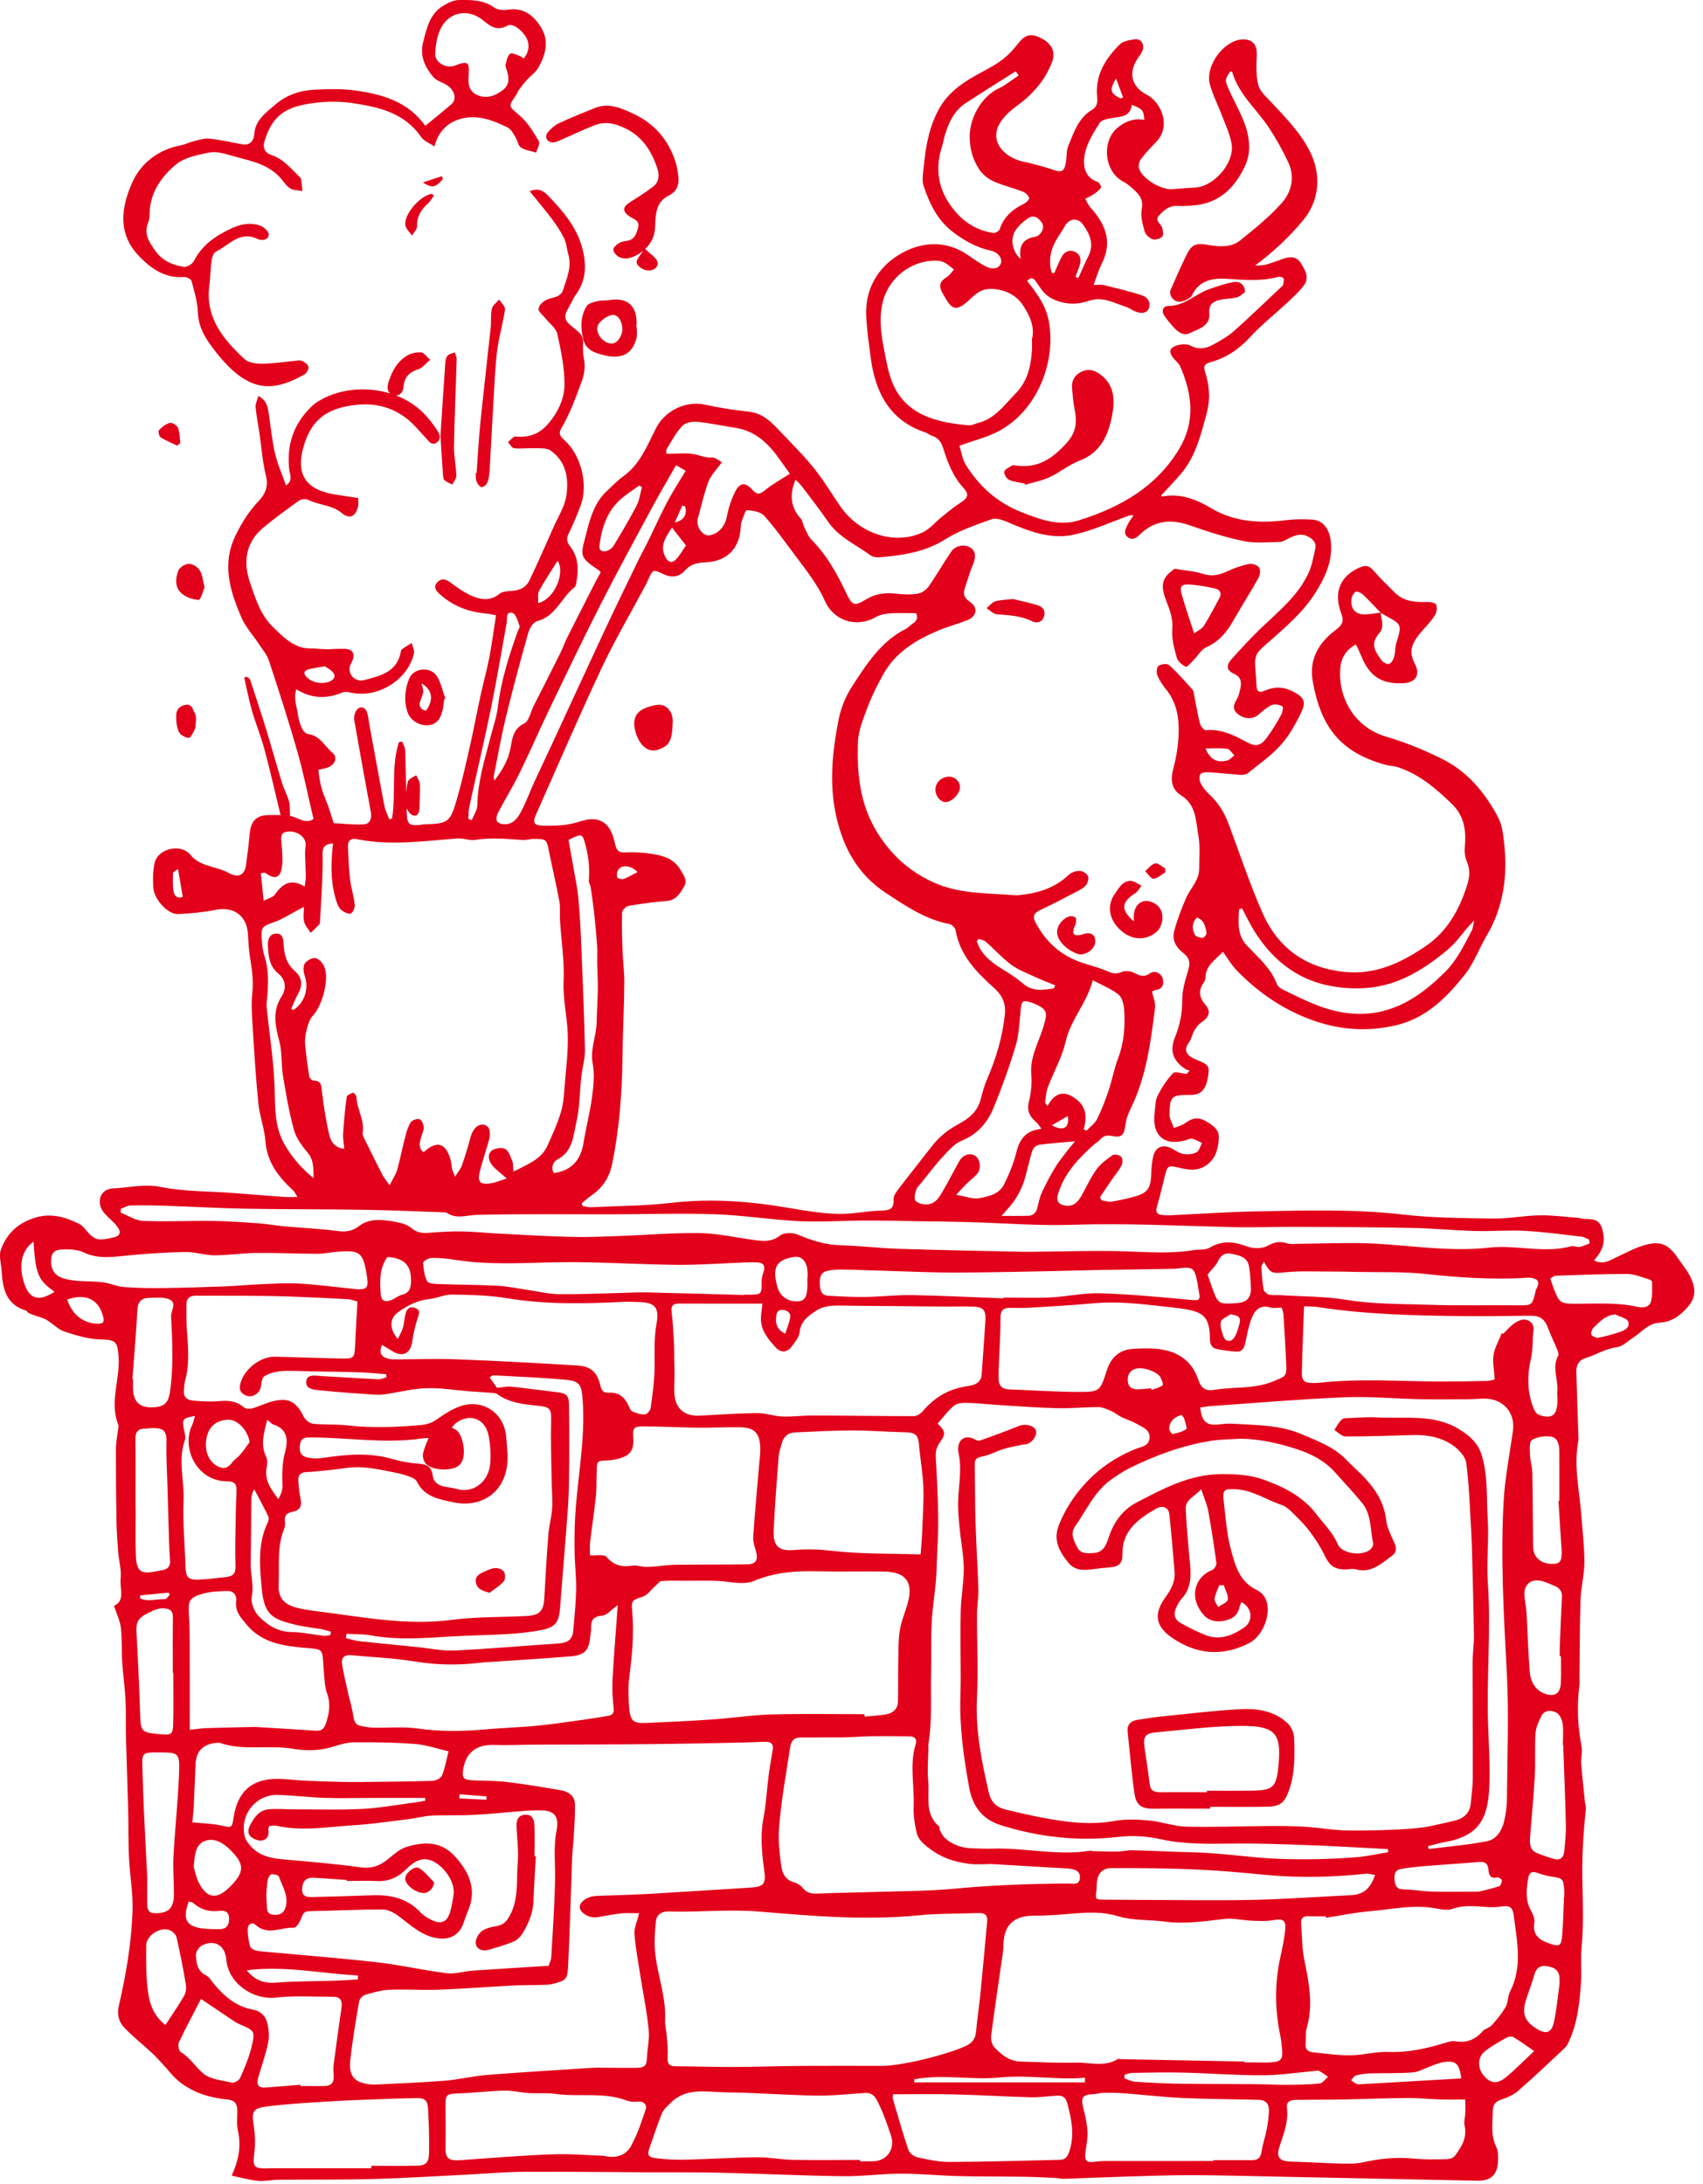 <?xml version="1.0" encoding="UTF-8" standalone="no"?><!DOCTYPE svg PUBLIC "-//W3C//DTD SVG 1.1//EN" "http://www.w3.org/Graphics/SVG/1.1/DTD/svg11.dtd"><svg width="100%" height="100%" viewBox="0 0 163 209" version="1.1" xmlns="http://www.w3.org/2000/svg" xmlns:xlink="http://www.w3.org/1999/xlink" xml:space="preserve" xmlns:serif="http://www.serif.com/" style="fill-rule:evenodd;clip-rule:evenodd;stroke-linejoin:round;stroke-miterlimit:2;"><path d="M38.92,77.376c0.005,0.168 0.011,0.336 0.017,0.504c0.037,1.027 0.27,1.182 1.294,1.065c0.133,-0.011 0.268,-0.045 0.403,-0.049c2.231,-0.062 2.446,-0.18 3.075,-2.337c0.481,-1.644 0.857,-3.323 1.236,-4.996c0.37,-1.624 0.675,-3.261 1.027,-4.892c0.279,-1.265 0.623,-2.516 0.869,-3.787c0.248,-1.272 0.41,-2.56 0.632,-3.992c-0.271,-0.049 -0.61,-0.145 -0.958,-0.175c-1.662,-0.139 -3.141,-0.707 -4.391,-1.821c-0.378,-0.338 -0.72,-0.734 -0.217,-1.215c0.399,-0.382 0.786,-0.234 1.202,0.068c0.636,0.457 1.278,0.942 1.988,1.256c0.892,0.391 1.83,0.56 2.718,-0.175c0.255,-0.213 0.702,-0.25 1.063,-0.267c0.781,-0.033 1.438,-0.283 1.789,-1.005c0.555,-1.136 1.061,-2.298 1.583,-3.455c0.226,-0.497 0.449,-1 0.665,-1.504c0.453,-1.057 1.14,-2.084 1.297,-3.185c0.231,-1.608 -0.016,-3.263 -1.53,-4.302c-0.361,-0.246 -0.951,-0.201 -1.438,-0.216c-0.678,-0.024 -1.361,0.072 -2.031,0.008c-0.214,-0.018 -0.398,-0.382 -0.593,-0.588c0.244,-0.189 0.511,-0.563 0.732,-0.538c1.197,0.133 2.215,-0.228 2.991,-1.079c0.995,-1.1 1.686,-2.466 1.686,-3.916c0,-1.615 -0.333,-3.243 -0.689,-4.826c-0.128,-0.563 -0.757,-1.007 -1.154,-1.511c-0.236,-0.297 -0.674,-0.626 -0.644,-0.899c0.034,-0.313 0.432,-0.696 0.764,-0.853c0.568,-0.268 1.339,-0.179 1.589,-0.956c0.357,-1.103 0.846,-2.191 0.497,-3.405c-0.143,-0.494 -0.17,-1.037 -0.386,-1.495c-0.3,-0.629 -0.692,-1.226 -1.11,-1.788c-0.686,-0.914 -1.426,-1.789 -2.192,-2.74c0.823,-0.38 1.358,0.005 1.723,0.383c1.41,1.45 2.737,2.979 3.29,5.001c0.435,1.597 0.419,3.125 -0.617,4.528c-0.241,0.33 -0.389,0.73 -0.6,1.081c-0.602,0.998 -0.552,1.329 0.386,2.06c0.465,0.363 0.941,0.697 0.922,1.395c-0.015,0.494 -0.033,1.007 0.065,1.489c0.168,0.825 0.089,1.489 -0.23,2.354c-0.565,1.521 -1.104,3.03 -1.934,4.427c-0.273,0.463 -0.078,0.753 0.273,1.06c1.631,1.43 2.353,4.278 1.587,6.314c-0.339,0.898 -0.71,1.792 -1.135,2.656c-0.234,0.477 -0.19,0.821 0.125,1.22c0.841,1.068 0.823,2.289 0.593,3.543c-0.027,0.134 -0.059,0.304 -0.151,0.376c-1.277,0.989 -1.798,2.79 -3.594,3.257c-0.354,0.094 -0.715,0.654 -0.831,1.069c-0.759,2.678 -1.489,5.372 -2.147,8.082c-0.455,1.87 -0.786,3.771 -1.165,5.658c-0.027,0.128 -0.003,0.266 0.071,0.435c0.629,-0.847 1.182,-1.692 1.452,-2.768c0.239,-0.954 0.173,-2.094 1.384,-2.686c0.466,-0.224 0.612,-1.098 0.902,-1.674c0.852,-1.678 1.707,-3.354 2.545,-5.037c0.244,-0.486 0.416,-1.005 0.659,-1.489c0.891,-1.776 1.795,-3.541 2.697,-5.31c0.17,-0.331 0.354,-0.655 0.511,-0.943c-0.058,-0.098 -0.068,-0.142 -0.093,-0.158c-2.079,-1.38 -1.83,-1.415 -1.211,-3.83c0.339,-1.327 0.764,-2.72 1.833,-3.739c0.543,-0.517 1.076,-1.064 1.68,-1.502c1.586,-1.155 2.253,-2.927 3.086,-4.566c0.858,-1.687 2.851,-2.673 4.709,-2.263c1.37,0.3 2.766,0.519 4.162,0.667c1.207,0.125 2.012,0.823 2.774,1.631c1.155,1.224 2.363,2.408 3.422,3.708c0.946,1.165 1.72,2.47 2.574,3.712c1.822,2.635 5.193,3.752 7.879,2.51c0.688,-0.32 1.214,-0.981 1.823,-1.472c0.585,-0.467 1.158,-0.959 1.785,-1.359c0.742,-0.475 0.891,-0.797 0.284,-1.464c-0.99,-1.079 -1.479,-2.382 -1.907,-3.731c-0.184,-0.582 -0.468,-1.066 -1.12,-1.24c-0.191,-0.055 -0.353,-0.224 -0.545,-0.288c-3.425,-1.126 -4.816,-3.769 -5.271,-7.091c-0.177,-1.315 -0.363,-2.634 -0.439,-3.956c-0.155,-2.605 1.058,-4.722 3.14,-5.981c2.054,-1.243 4.444,-1.466 6.646,0.067c0.536,0.375 1.074,0.752 1.651,1.053c0.664,0.345 1.248,0.205 1.437,-0.257c0.192,-0.474 -0.216,-1.091 -0.941,-1.248c-1.38,-0.301 -2.567,-0.969 -3.671,-1.816c-1.454,-1.119 -2.213,-2.706 -2.769,-4.377c-0.193,-0.575 -0.039,-1.287 0.023,-1.931c0.182,-1.921 0.523,-3.793 1.494,-5.521c0.671,-1.199 1.663,-2.01 2.769,-2.712c0.977,-0.618 2.052,-1.086 3,-1.745c0.658,-0.454 1.245,-1.064 1.739,-1.703c0.656,-0.85 1.219,-1.046 2.204,-0.543c1.079,0.546 1.433,1.349 1.05,2.332c-0.686,1.759 -1.873,3.083 -3.388,4.182c-0.65,0.474 -1.303,1.078 -1.674,1.772c-0.717,1.338 0.046,2.715 1.727,3.366c0.445,0.176 0.934,0.233 1.399,0.359c0.69,0.189 1.392,0.353 2.063,0.597c0.787,0.285 1.057,0.171 1.209,-0.683c0.094,-0.539 0.028,-1.136 0.236,-1.624c0.538,-1.281 0.961,-2.667 2.278,-3.443c0.494,-0.29 0.53,-0.732 0.481,-1.253c-0.204,-2.064 0.797,-3.652 2.178,-5.013c0.326,-0.324 0.946,-0.405 1.447,-0.477c0.555,-0.083 0.933,0.484 0.729,1.052c-0.102,0.285 -0.307,0.536 -0.479,0.789c-0.909,1.351 -0.599,2.712 0.86,3.455c1.376,0.7 2.411,3.015 0.887,4.557c-0.506,0.516 -1.007,1.043 -1.435,1.622c-0.171,0.227 -0.268,0.654 -0.179,0.912c0.369,1.014 2.14,2.046 3.212,1.96c0.72,-0.063 1.44,-0.117 2.159,-0.157c1.833,-0.103 3.799,-2.385 3.485,-4.201c-0.162,-0.929 -0.59,-1.818 -0.927,-2.715c-0.373,-0.993 -0.879,-1.952 -1.152,-2.971c-0.465,-1.747 1.312,-4.163 3.054,-4.287c1.013,-0.07 1.489,0.498 1.44,1.506c-0.045,0.951 -0.083,1.95 0.145,2.86c0.157,0.606 0.752,1.12 1.216,1.617c1.381,1.491 2.819,2.918 3.742,4.778c1.089,2.2 0.904,4.644 -0.658,6.531c-1.352,1.637 -2.846,3.032 -4.61,4.347c0.334,-0.02 0.683,0.01 0.998,-0.076c0.597,-0.164 1.177,-0.391 1.762,-0.594c0.66,-0.232 1.26,-0.165 1.639,0.462c0.39,0.646 0.837,1.361 0.277,2.102c-0.447,0.59 -1.002,1.107 -1.545,1.613c-1.207,1.127 -2.516,2.152 -3.627,3.365c-1.067,1.161 -2.29,1.972 -3.782,2.381c-0.537,0.145 -0.682,0.381 -0.52,0.876c0.429,1.339 0.548,2.606 0.152,4.068c-0.563,2.076 -1.057,4.116 -2.489,5.784c-0.597,0.693 -1.236,1.352 -1.853,2.025c0.01,0.008 0.061,0.103 0.094,0.096c1.739,-0.325 3.253,0.265 4.705,1.127c2.245,1.332 4.678,1.455 7.194,1.138c0.813,-0.1 1.651,-0.1 2.468,-0.051c1.088,0.066 1.699,0.968 1.796,2.272c0.132,1.79 -0.593,3.295 -1.492,4.728c-1.185,1.895 -2.894,3.312 -4.539,4.779c-0.336,0.295 -0.699,0.578 -0.957,0.932c-0.18,0.252 -0.281,0.613 -0.281,0.921c0.001,0.715 0.111,1.425 0.13,2.138c0.02,0.688 0.214,0.862 0.897,0.57c0.936,-0.403 1.799,-0.32 2.676,0.152c0.953,0.513 1.211,0.914 0.733,1.917c-0.526,1.108 -1.143,2.228 -1.952,3.139c-0.913,1.026 -2.078,1.833 -3.157,2.708c-0.167,0.135 -0.457,0.189 -0.685,0.173c-1.013,-0.064 -2.027,-0.183 -3.043,-0.244c-0.282,-0.017 -0.692,-0 -0.823,0.172c-0.139,0.18 -0.117,0.609 0.003,0.846c0.194,0.392 0.482,0.764 0.808,1.058c0.888,0.812 1.484,1.794 1.9,2.91c1.046,2.799 1.99,5.646 3.181,8.383c1.47,3.372 4.062,5.325 7.824,5.728c3,0.32 5.423,-0.828 7.792,-2.426c2.15,-1.454 3.28,-3.552 4.029,-5.918c0.227,-0.713 0.293,-1.458 -0.046,-2.219c-0.184,-0.42 -0.232,-0.946 -0.19,-1.413c0.145,-1.538 -0.054,-2.944 -1.225,-4.081c-1.509,-1.468 -3.096,-2.828 -5.133,-3.514c-0.418,-0.138 -0.881,-0.142 -1.308,-0.263c-4.241,-1.194 -6.11,-3.585 -6.887,-7.951c-0.388,-2.19 0.617,-3.755 2.243,-4.976c0.631,-0.474 0.74,-0.847 0.482,-1.54c-0.792,-2.116 -0.023,-3.576 1.69,-4.364c0.716,-0.329 1.025,-0.177 1.462,0.334c0.6,0.698 1.281,1.324 1.92,1.985c0.876,0.907 1.989,0.983 3.152,0.949c0.299,-0.008 0.789,0.079 0.864,0.257c0.116,0.278 0.052,0.742 -0.117,1.008c-0.344,0.54 -0.799,1.015 -1.226,1.502c-1.205,1.37 -1.243,2.085 -0.654,3.255c0.487,0.971 -0.02,1.695 -1.111,1.75c-2.105,0.113 -3.277,-0.644 -4.071,-2.617c-0.14,-0.342 -0.307,-0.669 -0.509,-1.094c-0.993,0.55 -1.423,1.347 -1.494,2.298c-0.214,2.843 1.377,5.656 4.414,6.538c1.835,0.533 3.634,1.28 5.349,2.131c2.415,1.196 4.093,3.225 5.332,5.563c0.419,0.786 0.52,1.78 0.612,2.69c0.306,3.04 -0.104,5.956 -1.691,8.646c-0.725,1.232 -1.219,2.639 -2.096,3.742c-1.72,2.166 -3.666,4.136 -6.512,4.826c-2.887,0.693 -5.649,0.469 -8.469,-0.617c-2.683,-1.038 -4.895,-2.614 -6.856,-4.623c-0.486,-0.5 -0.842,-1.128 -1.312,-1.774c-0.783,0.808 -1.676,1.344 -1.673,2.508c-0,0.128 -0.057,0.277 -0.137,0.384c-0.544,0.771 -0.522,1.417 0.135,2.184c0.577,0.673 0.327,1.213 -0.418,1.703c-0.28,0.184 -0.496,0.501 -0.669,0.803c-0.189,0.322 -0.237,0.739 -0.451,1.035c-0.543,0.742 -0.428,1.265 0.69,1.719c1.153,0.472 1.271,0.576 1.089,1.651c-0.212,1.236 -0.689,1.72 -1.688,1.713c-1.796,-0.014 -1.969,0.118 -1.993,1.882c-0.005,0.428 0.278,0.856 0.427,1.285c0.357,-0.149 0.755,-0.245 1.062,-0.462c0.826,-0.589 1.349,-0.619 2.267,-0.029c0.939,0.599 1.074,1.017 0.907,2.042c-0.11,0.664 -0.285,1.221 -0.788,1.722c-0.899,0.894 -1.904,0.784 -2.978,0.521c-1.025,-0.248 -1.103,-0.184 -1.344,0.806c-0.243,1.002 -0.49,2.003 -0.772,2.991c-0.125,0.449 0.019,0.668 0.452,0.722c0.273,0.032 0.548,0.052 0.825,0.039c2.681,-0.122 5.362,-0.319 8.045,-0.369c4.745,-0.088 9.487,-0.25 14.227,0.296c2.863,0.329 5.769,0.343 8.659,0.383c1.469,0.022 2.944,-0.28 4.418,-0.307c1.224,-0.02 2.457,0.145 3.685,0.238c0.234,0.015 0.465,0.121 0.698,0.118c1.195,-0.034 1.56,0.315 1.742,1.489c0.15,0.971 -0.231,1.725 -0.901,2.464c0.882,0.463 1.513,-0.004 2.169,-0.307c0.745,-0.339 1.47,-0.744 2.243,-1.012c1.868,-0.644 2.656,-0.352 3.726,1.256c0.358,0.537 0.788,1.034 1.068,1.604c0.747,1.528 0.42,2.427 -0.867,3.553c-0.653,0.573 -1.297,0.821 -2.115,0.877c-1.035,0.072 -1.669,0.892 -2.463,1.416c-0.516,0.339 -1.022,0.852 -1.58,0.928c-1.102,0.138 -1.999,0.742 -3.019,1.047c-0.582,0.172 -0.872,0.663 -0.853,1.278c0.057,2.122 0.131,4.243 0.202,6.368c0.002,0.069 0.012,0.138 -0.001,0.204c-0.494,2.485 0.123,4.93 0.296,7.387c0.1,1.445 0.282,2.887 0.272,4.331c-0.01,1.195 -0.327,2.381 -0.368,3.576c-0.081,2.52 -0.074,5.042 -0.103,7.565c-0.001,0.204 0.026,0.415 -0.005,0.617c-0.253,1.956 -0.168,3.892 0.204,5.833c0.1,0.523 -0.067,1.089 -0.03,1.629c0.091,1.226 0.229,2.442 0.352,3.659c0.027,0.235 0.11,0.469 0.088,0.695c-0.228,2.241 -0.376,4.484 -0.33,6.742c0.047,2.2 0.123,4.411 -0.08,6.591c-0.102,1.07 0.029,2.108 -0.045,3.155c-0.132,1.973 -0.317,3.955 -1.172,5.786c-0.103,0.214 -0.216,0.445 -0.386,0.604c-1.476,1.386 -2.946,2.782 -4.471,4.113c-0.452,0.393 -1.055,0.642 -1.629,0.839c-0.549,0.189 -0.785,0.488 -0.789,1.044c-0.007,1.16 -0.229,2.319 0.321,3.452c0.212,0.435 0.202,1.019 0.167,1.526c-0.085,1.218 -0.749,1.759 -1.963,1.732c-6.295,-0.132 -12.593,-0.256 -18.888,-0.386c-2.805,-0.052 -5.609,-0.138 -8.412,-0.147c-2.126,-0.007 -4.254,0.078 -6.377,0.138c-1.976,0.063 -3.951,0.147 -5.929,0.215c-0.234,0.008 -0.476,-0.076 -0.713,-0.083c-1.031,-0.047 -2.056,-0.1 -3.086,-0.116c-2.09,-0.032 -4.181,-0.009 -6.268,-0.063c-1.853,-0.049 -3.708,-0.239 -5.558,-0.233c-1.838,0.004 -3.681,0.274 -5.516,0.243c-3.916,-0.052 -7.831,-0.243 -11.748,-0.335c-2.27,-0.056 -4.545,-0.024 -6.815,-0.037c-4.02,-0.019 -8.04,-0.073 -12.062,-0.049c-1.785,0.013 -3.575,0.182 -5.362,0.27c-2.988,0.148 -5.976,0.338 -8.968,0.421c-3.02,0.079 -6.043,0.044 -9.064,0.069c-0.652,0.007 -1.312,0.169 -1.952,0.106c-0.827,-0.086 -1.638,-0.32 -2.509,-0.497c0.669,-1.496 0.919,-2.833 0.596,-4.275c-0.14,-0.625 -0.055,-1.302 -0.06,-1.951c-0.007,-0.644 -0.238,-1 -0.953,-1.065c-1.636,-0.152 -3.199,-0.623 -4.511,-1.635c-0.663,-0.51 -1.172,-1.215 -1.755,-1.834c-0.326,-0.346 -0.639,-0.702 -0.988,-1.02c-0.881,-0.811 -1.832,-1.555 -2.648,-2.429c-0.484,-0.521 -0.679,-1.219 -0.496,-2.011c0.695,-2.978 1.208,-5.995 1.319,-9.046c0.067,-1.725 -0.256,-3.463 -0.339,-5.2c-0.072,-1.504 -0.039,-3.017 -0.076,-4.524c-0.059,-2.263 -0.148,-4.523 -0.207,-6.783c-0.032,-1.271 0.013,-2.538 -0.051,-3.806c-0.059,-1.199 -0.239,-2.394 -0.315,-3.596c-0.069,-1.092 -0.002,-2.198 -0.13,-3.282c-0.079,-0.675 -0.406,-1.32 -0.656,-2.081c1.1,-0.457 0.538,-1.656 0.639,-2.588c0.09,-0.833 -0.168,-1.7 -0.236,-2.55c-0.077,-1.02 -0.147,-2.049 -0.167,-3.072c-0.039,-2.26 -0.057,-4.526 -0.052,-6.788c-0,-0.583 0.126,-1.163 0.189,-1.747c0.022,-0.204 0.094,-0.436 0.028,-0.612c-0.848,-2.153 0.189,-4.291 0.041,-6.448c-0.091,-1.321 -0.189,-1.673 -1.525,-1.683c-1.288,-0.017 -2.49,-0.373 -3.671,-0.771c-0.624,-0.211 -1.119,-0.77 -1.706,-1.116c-0.322,-0.192 -0.71,-0.27 -1.068,-0.4c-0.205,-0.079 -0.416,-0.138 -0.61,-0.236c-0.121,-0.059 -0.197,-0.224 -0.319,-0.261c-1.907,-0.585 -2.2,-2.14 -2.3,-3.813c-0.04,-0.673 -0.28,-1.423 -0.067,-2.007c0.534,-1.462 1.529,-2.475 3.118,-3.01c1.608,-0.546 2.983,-0.131 4.35,0.528c0.456,0.218 0.744,0.768 1.149,1.113c0.221,0.191 0.522,0.378 0.797,0.391c0.44,0.021 0.887,-0.091 1.326,-0.18c0.647,-0.132 0.819,-0.481 0.42,-1.022c-0.343,-0.464 -0.818,-0.826 -1.213,-1.258c-0.892,-0.981 -0.512,-2.371 0.796,-2.423c1.504,-0.059 2.96,-0.462 4.551,-0.138c2.243,0.447 4.584,0.404 6.886,0.575c1.644,0.126 3.288,0.261 4.935,0.379c0.359,0.027 0.727,0.003 1.27,0.003c-0.206,-0.322 -0.282,-0.504 -0.41,-0.622c-1.394,-1.288 -2.504,-2.694 -2.656,-4.72c-0.092,-1.216 -0.554,-2.401 -0.676,-3.617c-0.246,-2.42 -0.389,-4.851 -0.541,-7.278c-0.066,-1.098 -0.167,-2.212 -0.034,-3.291c0.15,-1.225 -0.076,-2.383 -0.246,-3.565c-0.098,-0.675 -0.138,-1.361 -0.174,-2.042c-0.098,-1.795 -1.356,-2.692 -3.108,-2.341c-1.173,0.233 -2.381,0.342 -3.578,0.398c-0.964,0.047 -2.29,-1.371 -2.372,-2.518c-0.056,-0.775 -0.043,-1.58 0.113,-2.337c0.284,-1.394 2.492,-1.956 3.433,-0.819c0.671,0.806 1.519,0.995 2.401,1.258c0.423,0.124 0.858,0.254 1.238,0.467c0.922,0.524 1.55,0.271 1.691,-0.757c0.142,-1.019 0.262,-2.041 0.358,-3.064c0.104,-1.12 0.657,-1.683 1.753,-1.702c0.439,-0.01 0.877,-0.001 1.191,-0.001c-0.516,-2.134 -0.99,-4.231 -1.545,-6.306c-0.334,-1.242 -0.836,-2.441 -1.192,-3.682c-0.298,-1.037 -0.496,-2.103 -0.739,-3.159l0.221,-0.096c0.117,0.089 0.299,0.155 0.336,0.27c0.521,1.561 1.037,3.128 1.519,4.703c0.531,1.73 1.014,3.475 1.545,5.206c0.182,0.591 0.494,1.143 0.661,1.738c0.111,0.401 0.066,0.845 0.101,1.413c0.639,0.054 1.444,0.845 2.246,0.292c-0.529,-2.248 -0.946,-4.354 -1.531,-6.408c-0.841,-2.943 -1.777,-5.856 -2.742,-8.762c-0.209,-0.631 -0.7,-1.174 -1.074,-1.747c-0.509,-0.776 -1.165,-1.48 -1.526,-2.313c-1.113,-2.579 -1.956,-5.171 -0.551,-7.99c0.59,-1.186 1.251,-2.25 2.161,-3.201c0.628,-0.652 0.97,-1.401 0.71,-2.428c-0.33,-1.317 -0.416,-2.703 -0.617,-4.054c-0.126,-0.843 -0.297,-1.683 -0.373,-2.531c-0.028,-0.317 0.157,-0.654 0.269,-1.061c0.785,0.429 0.893,1.029 0.984,1.641c0.191,1.285 0.314,2.584 0.604,3.845c0.238,1.03 0.681,2.013 1.052,3.076c0.7,-0.445 0.363,-1.071 0.311,-1.521c-0.269,-2.38 0.431,-4.378 2.141,-6.039c0.125,-0.12 0.253,-0.233 0.393,-0.329c2.02,-1.363 4.768,-1.635 7.138,-0.907c-0.304,-0.232 -0.312,-0.635 -0.168,-1.088c0.338,-1.077 0.865,-2.032 1.873,-2.59c0.364,-0.201 0.848,-0.285 1.261,-0.248c0.252,0.022 0.479,0.375 0.857,0.7c-0.457,0.379 -0.737,0.771 -1.11,0.894c-0.839,0.281 -1.364,0.71 -1.438,1.652c-0.034,0.445 -0.267,0.877 -0.739,0.864c0.999,0.381 1.912,0.948 2.648,1.695c0.457,0.463 0.855,0.991 1.229,1.526c0.282,0.398 0.538,0.924 0.036,1.285c-0.501,0.364 -0.785,-0.156 -1.085,-0.473c-0.588,-0.615 -1.118,-1.301 -1.782,-1.812c-1.707,-1.319 -3.599,-1.602 -5.75,-1.181c-2.193,0.429 -3.417,1.553 -4.073,3.665c-0.941,3.025 0.309,4.401 3.127,4.807c0.676,0.098 1.35,0.203 2.043,0.31c0,0.323 0.043,0.565 -0.006,0.785c-0.221,0.974 -0.803,1.288 -1.547,0.664c-0.963,-0.801 -2.195,-0.752 -3.234,-1.275c-0.229,-0.113 -0.664,-0.074 -0.874,0.074c-1.173,0.837 -2.342,1.685 -3.445,2.609c-1.693,1.417 -1.908,3.31 -1.249,5.239c0.514,1.511 0.991,3.085 2.214,4.27c0.823,0.793 1.61,1.614 2.742,1.932c0.408,0.115 0.863,0.085 1.298,0.113c0.398,0.029 0.798,0.063 1.196,0.07c0.29,0.001 0.578,-0.056 0.868,-0.044c0.452,0.02 1.009,-0.078 1.329,0.148c0.442,0.31 0.248,0.833 0,1.304c-0.428,0.818 0.324,1.796 1.31,1.531c1.429,-0.388 3.026,-0.715 3.444,-2.541c0.03,-0.135 0.035,-0.321 0.126,-0.387c0.299,-0.229 0.633,-0.414 0.953,-0.615c0.078,0.337 0.28,0.705 0.209,1.008c-0.575,2.479 -3.337,4.233 -5.858,3.771c-0.329,-0.063 -0.725,-0.16 -1.003,-0.042c-1.498,0.639 -2.938,0.587 -4.402,-0.307c-0.266,0.894 0.058,1.644 0.154,2.398c0.057,0.436 0.187,0.882 0.366,1.285c0.108,0.246 0.359,0.57 0.576,0.593c1.171,0.133 1.631,1.184 2.388,1.82c0.479,0.408 0.24,1.064 -0.361,1.347c-0.271,0.125 -0.588,0.155 -1.003,0.26c0.084,0.936 0.265,1.848 0.651,2.74c0.3,0.695 0.501,1.432 0.816,2.369c0.779,0.037 1.831,0.169 2.874,0.115c0.581,-0.032 0.794,-0.552 0.681,-1.162c-0.543,-2.929 -1.078,-5.856 -1.587,-8.791c-0.052,-0.301 0.029,-0.704 0.201,-0.951c0.322,-0.46 0.838,-0.357 1.018,0.186c0.12,0.354 0.149,0.738 0.216,1.113c0.476,2.603 0.943,5.212 1.44,7.816c0.086,0.448 0.312,0.87 0.471,1.305c0.091,-0.024 0.177,-0.042 0.264,-0.062c0.4,-2.425 -0.116,-4.955 0.666,-7.332l0.316,-0.043c0.096,0.27 0.265,0.547 0.275,0.82c0.046,1.369 0.068,2.739 0.101,4.108c0.036,-0.397 0.05,-0.801 0.192,-1.154c0.1,-0.249 0.505,-0.376 0.766,-0.556c0.123,0.285 0.332,0.559 0.351,0.846c0.035,0.712 -0.019,1.422 -0.031,2.137c-0.006,0.431 -0.065,0.963 -0.581,0.875c-0.246,-0.041 -0.497,-0.367 -0.657,-0.679Zm-0.034,-1.221c0.001,0.044 0.002,0.087 0.003,0.13c0.007,-0.043 0.014,-0.084 0.018,-0.126l-0.021,-0.004Zm93.981,101.121l-0.021,-0.295c-0.418,-0.024 -0.836,-0.051 -1.256,-0.072c-2.128,-0.11 -4.256,-0.238 -6.384,-0.311c-2.44,-0.086 -4.88,-0.184 -7.317,-0.148c-2.27,0.03 -4.543,0.072 -6.753,-0.408c-1.376,-0.304 -2.715,-0.388 -4.081,-0.235c-3.857,0.449 -7.611,0.034 -11.309,-1.134c-1.814,-0.577 -2.682,-1.908 -2.984,-3.587c-0.523,-2.896 -0.941,-5.818 -0.838,-8.781c0.02,-0.617 0.027,-1.232 0.027,-1.851c-0,-2.095 -0.049,-4.189 0.003,-6.282c0.035,-1.369 0.305,-2.737 0.29,-4.102c-0.017,-1.299 -0.283,-2.592 -0.406,-3.891c-0.081,-0.856 -0.162,-1.718 -0.13,-2.575c0.055,-1.499 0.369,-2.991 0.042,-4.492c-0.042,-0.202 -0.056,-0.415 -0.032,-0.62c0.081,-0.768 0.7,-1.113 1.408,-0.813c0.209,0.086 0.467,0.263 0.637,0.204c1.28,-0.445 2.548,-0.916 3.806,-1.42c0.547,-0.214 1.366,-0.046 1.557,0.396c0.194,0.447 -0.25,1.172 -0.837,1.349c-0.129,0.041 -0.273,0.034 -0.406,0.061c-0.604,0.128 -1.218,0.226 -1.806,0.408c-0.703,0.214 -1.364,0.599 -2.078,0.727c-0.534,0.096 -0.711,0.268 -0.703,0.774c0.032,1.858 0.021,3.716 0.076,5.573c0.063,2.128 0.208,4.253 0.27,6.383c0.02,0.784 -0.13,1.578 -0.132,2.369c-0.008,2.686 0.127,5.377 -0.003,8.059c-0.15,3.079 0.447,6.02 1.13,8.981c0.228,1.001 0.797,1.465 1.706,1.673c1.071,0.244 2.139,0.507 3.216,0.715c2.368,0.455 4.73,0.787 7.165,0.345c1.059,-0.194 2.189,-0.131 3.272,-0.032c1.195,0.115 2.371,0.553 3.561,0.585c2.642,0.063 5.292,-0.045 7.937,-0.062c1.134,-0.003 2.268,-0 3.398,0.072c1.407,0.09 2.811,0.35 4.216,0.36c2.098,0.02 4.202,-0.039 6.29,-0.204c1.263,-0.103 2.506,-0.442 3.75,-0.719c0.911,-0.204 1.553,-0.708 1.629,-1.728c0.061,-0.788 0.186,-1.572 0.186,-2.363c0.01,-3.677 -0.022,-7.36 -0.019,-11.04c0,-0.858 0.143,-1.718 0.13,-2.575c-0.036,-2.651 -0.111,-5.295 -0.177,-7.944c-0.02,-0.757 -0.046,-1.514 -0.093,-2.268c-0.131,-2.121 -0.184,-4.256 -0.47,-6.354c-0.085,-0.625 -0.742,-1.313 -1.321,-1.703c-1.101,-0.74 -2.404,-0.992 -3.747,-0.954c-2.163,0.062 -4.328,0.145 -6.492,0.134c-0.352,0 -0.706,-0.401 -1.057,-0.615c0.231,-0.344 0.415,-0.739 0.713,-1.008c0.17,-0.156 0.523,-0.132 0.793,-0.142c0.863,-0.037 1.728,-0.108 2.586,-0.056c2.646,0.155 5.383,-0.376 7.858,1.137c1.017,0.622 1.803,1.327 2.156,2.489c0.605,1.976 0.441,4.028 0.57,6.04c0.128,2.059 -0.129,4.143 0.015,6.199c0.31,4.472 -0.128,8.939 0.017,13.408c0.062,1.927 0.197,3.856 0.133,5.777c-0.096,2.888 -0.644,4.934 -4.16,5.573c-0.579,0.104 -1.147,0.27 -1.719,0.411c0.017,0.091 0.037,0.181 0.054,0.277c1.872,-0.238 3.757,-0.39 5.601,-0.749c0.858,-0.167 1.397,-0.971 1.612,-1.829c0.183,-0.729 0.28,-1.496 0.286,-2.25c0.031,-4.028 0.203,-8.067 -0.012,-12.079c-0.291,-5.473 -0.608,-10.937 -0.301,-16.407c0.126,-2.263 0.588,-4.506 0.893,-6.756c0.22,-1.652 -0.898,-2.979 -2.575,-3.033c-0.583,-0.017 -1.17,0.05 -1.755,0.054c-1.511,0.005 -3.029,0.025 -4.54,-0.004c-2.443,-0.054 -4.89,-0.283 -7.326,-0.182c-4.262,0.179 -8.516,0.547 -12.774,0.843c-0.327,0.024 -0.649,0.09 -0.968,0.129c0.145,1.374 0.619,1.762 1.799,1.623c0.444,-0.052 0.897,-0.094 1.341,-0.065c2.229,0.138 4.487,0.103 6.597,1.011c1.507,0.651 3.072,1.203 4.246,2.437c0.474,0.504 1.003,0.946 1.484,1.44c1.199,1.221 2.14,2.555 2.337,4.354c0.081,0.744 0.48,1.466 0.789,2.174c0.211,0.477 0.211,0.899 -0.209,1.202c-1.047,0.761 -2.024,1.739 -3.528,1.304c-0.251,-0.069 -0.546,0.006 -0.823,0.017c-1.182,0.035 -1.646,-0.336 -2.153,-1.39c-0.38,-0.798 -0.877,-1.548 -1.405,-2.253c-0.467,-0.625 -1.035,-1.189 -1.595,-1.74c-0.315,-0.305 -0.676,-0.644 -1.076,-0.781c-1.455,-0.48 -2.743,-1.406 -4.357,-1.504c-1.095,-0.069 -1.332,0.017 -1.197,1.12c0.182,1.502 0.269,3.033 0.65,4.485c0.41,1.565 0.808,3.234 2.532,4.046c0.344,0.16 0.686,0.512 0.838,0.861c0.593,1.375 -0.245,3.521 -1.584,4.213c-2.534,1.298 -4.979,1.104 -7.318,-0.471c-1.649,-1.106 -1.859,-2.312 -0.697,-3.915c0.538,-0.742 0.963,-1.506 0.875,-2.464c-0.165,-1.838 -0.3,-3.68 -0.504,-5.514c-0.072,-0.626 -0.654,-0.865 -1.278,-0.498c-1.695,0.988 -3.256,2.093 -3.211,4.398c0.016,0.853 -0.376,1.152 -1.215,1.218c-0.444,0.033 -0.889,0.072 -1.333,0.136c-0.966,0.128 -1.937,0.282 -2.654,-0.624c-0.863,-1.082 -1.464,-2.167 -0.838,-3.667c0.58,-1.388 1.334,-2.584 2.339,-3.714c1.389,-1.559 3.02,-2.674 4.929,-3.45c0.553,-0.227 1.315,-0.275 1.374,-1.057c0.064,-0.818 -0.688,-1.049 -1.234,-1.364c-0.445,-0.26 -0.953,-0.402 -1.417,-0.629c-0.367,-0.181 -0.689,-0.456 -1.065,-0.619c-0.38,-0.165 -0.795,-0.353 -1.194,-0.353c-1.307,-0.003 -2.611,0.132 -3.914,0.102c-1.757,-0.039 -3.508,-0.171 -5.261,-0.28c-1.127,-0.066 -2.255,-0.198 -3.385,-0.233c-0.425,-0.013 -0.959,0.035 -1.258,0.283c-0.59,0.491 -1.048,1.132 -1.559,1.709c0.73,0.679 0.804,0.998 0.253,1.74c-0.361,0.48 -0.463,0.937 -0.429,1.521c0.113,1.89 0.204,3.78 0.231,5.671c0.024,1.34 -0.067,2.681 -0.118,4.022c-0.025,0.753 -0.042,1.507 -0.113,2.256c-0.114,1.271 -0.33,2.533 -0.391,3.801c-0.078,1.642 -0.022,3.29 -0.062,4.932c-0.051,2.27 0.119,4.55 -0.265,6.809c-0.01,0.066 0.017,0.139 0.013,0.204c-0.013,1.068 -0.119,2.144 -0.022,3.198c0.139,1.505 -0.379,3.188 1.039,4.401c0.081,0.069 0.025,0.276 0.091,0.388c0.142,0.259 0.277,0.546 0.494,0.738c0.751,0.661 1.656,0.951 2.656,0.968c0.619,0.014 1.241,0.049 1.859,0.029c3.121,-0.108 6.217,0.708 9.345,0.199c0.096,-0.017 0.201,0.035 0.302,0.039c0.775,0.016 1.549,0.052 2.32,0.042c0.479,-0.007 0.956,-0.139 1.433,-0.128c1.992,0.052 3.98,0.161 5.972,0.204c2.612,0.065 5.192,0.494 7.809,0.607c2.56,0.111 5.087,0.052 7.622,-0.139c1.035,-0.079 2.057,-0.317 3.086,-0.482Zm-17.038,-4.167c-1.791,0 -3.577,-0.017 -5.364,0.005c-1.162,0.017 -1.714,-0.295 -1.879,-1.448c-0.282,-1.957 -0.445,-3.936 -0.654,-5.906c-0.073,-0.671 0.28,-1.047 0.91,-1.15c0.881,-0.14 1.764,-0.27 2.655,-0.361c2.387,-0.241 4.775,-0.531 7.173,-0.662c1.659,-0.09 3.324,0.151 4.605,1.379c0.332,0.324 0.574,0.897 0.592,1.364c0.061,1.68 0.086,3.363 -0.482,4.997c-0.415,1.178 -0.826,1.573 -2.088,1.593c-1.819,0.031 -3.644,0.01 -5.468,0.01l-0,0.179Zm-0.312,-1.578l-0,-0.139c1.374,0 2.75,0.014 4.124,-0.003c2.275,-0.02 2.538,-0.287 2.741,-2.595c0.251,-2.847 -0.314,-3.6 -3.432,-3.607c-2.774,-0.01 -5.551,0.369 -8.325,0.619c-1.019,0.089 -1.221,0.421 -1.079,1.44c0.168,1.182 0.357,2.364 0.504,3.549c0.082,0.653 0.502,0.739 1.03,0.736c1.481,-0.007 2.958,-0 4.437,-0Zm-31.51,26.195c1.954,0.126 6.792,-1.11 8.51,-1.943c0.523,-0.256 0.84,-0.652 0.897,-1.281c0.115,-1.258 0.309,-2.513 0.434,-3.771c0.227,-2.283 0.433,-4.571 0.639,-6.853c0.062,-0.68 -0.348,-0.801 -0.914,-0.781c-1.885,0.076 -3.781,0.032 -5.658,0.219c-5.104,0.508 -10.188,0.061 -15.257,-0.36c-2.902,-0.242 -5.767,0.079 -8.646,-0.007c-0.72,-0.024 -1.182,0.332 -1.239,0.964c-0.103,1.078 -0.171,2.187 -0.036,3.255c0.263,2.074 1.029,4.074 0.923,6.207c-0.025,0.511 0.125,1.022 0.165,1.535c0.046,0.635 0.116,1.278 0.078,1.914c-0.036,0.583 0.054,0.935 0.731,0.939c1.889,0.01 3.778,0.072 5.665,0.066c2.097,-0.007 4.195,-0.083 6.291,-0.1c2.472,-0.018 4.944,-0.003 7.417,-0.003Zm-22.836,-14.607c-0.69,0 -1.201,-0.042 -1.7,0.01c-0.749,0.083 -1.492,0.225 -2.233,0.359c-0.758,0.145 -1.682,-0.339 -1.745,-0.932c-0.05,-0.447 0.612,-0.985 1.322,-1.069c0.138,-0.017 0.275,-0.031 0.413,-0.034c1.606,-0.062 3.211,-0.096 4.815,-0.184c3.226,-0.185 6.448,-0.403 9.672,-0.6c1.349,-0.079 1.619,-0.29 1.439,-1.607c-0.231,-1.7 -0.412,-3.373 -0.076,-5.091c0.254,-1.305 0.313,-2.652 0.484,-3.976c0.104,-0.81 0.239,-1.617 0.384,-2.42c0.11,-0.624 -0.074,-0.89 -0.755,-0.867c-2.059,0.079 -4.122,0.115 -6.184,0.152c-2.373,0.039 -4.743,0.079 -7.116,0.091c-2.782,0.02 -5.565,0.014 -8.351,0.024c-1.445,0.006 -2.888,0.076 -4.332,0.033c-1.575,-0.047 -2.6,0.724 -2.863,2.265c-0.152,0.904 -0.003,1.084 0.946,1.126c1.067,0.051 2.143,0.024 3.201,0.152c1.738,0.211 3.468,0.498 5.195,0.798c0.73,0.125 1.329,0.533 1.346,1.347c0.018,1.054 -0.063,2.118 -0.122,3.172c-0.032,0.616 -0.124,1.234 -0.148,1.85c-0.13,3.472 -0.211,6.946 -0.386,10.418c-0.068,1.347 -0.201,1.406 -1.472,1.742c-0.294,0.076 -0.607,0.086 -0.913,0.096c-0.962,0.029 -1.927,0.013 -2.887,0.059c-2.367,0.125 -4.731,0.312 -7.095,0.401c-1.58,0.059 -3.167,-0.059 -4.746,0.007c-0.777,0.034 -1.559,0.263 -2.317,0.487c-0.236,0.069 -0.531,0.38 -0.571,0.616c-0.322,1.868 -0.639,3.735 -0.848,5.619c-0.174,1.575 0.426,2.2 2.003,2.342c0.138,0.013 0.275,0.02 0.415,0.01c2.197,-0.118 4.398,-0.191 6.591,-0.366c1.365,-0.108 2.712,-0.447 4.079,-0.556c3.355,-0.267 6.715,-0.461 10.073,-0.682c0.273,-0.017 0.551,-0.01 0.826,-0.01c1.137,0.004 2.271,0.024 3.406,0.01c0.82,-0.006 0.983,-0.227 1.005,-1.047c0.019,-0.58 0.135,-1.153 0.172,-1.73c0.022,-0.374 0.007,-0.754 -0.035,-1.13c-0.068,-0.641 -0.165,-1.28 -0.267,-1.919c-0.128,-0.801 -0.286,-1.602 -0.411,-2.401c-0.241,-1.521 -0.523,-3.037 -0.661,-4.565c-0.052,-0.577 0.255,-1.182 0.447,-2Zm44.115,-68.534c0.045,0.101 0.094,0.201 0.141,0.299c0.321,0.05 0.658,0.178 0.958,0.129c0.811,-0.138 1.622,-0.31 2.41,-0.548c1.037,-0.315 1.33,-0.796 1.381,-1.9c0.03,-0.648 0.056,-1.314 0.216,-1.939c0.224,-0.879 0.964,-1.13 1.767,-0.705c0.364,0.194 0.722,0.462 1.111,0.528c0.408,0.065 0.901,0.025 1.255,-0.159c0.26,-0.138 0.354,-0.587 0.521,-0.895c-0.314,-0.142 -0.619,-0.341 -0.949,-0.407c-0.211,-0.042 -0.459,0.107 -0.693,0.169c-2.225,0.577 -3.152,-0.761 -2.887,-2.685c0.074,-0.536 0.049,-1.135 0.283,-1.602c0.391,-0.775 0.882,-1.538 1.479,-2.16c0.194,-0.202 0.85,0.042 1.297,0.074c0.038,0 0.081,-0.092 0.281,-0.327c-0.116,-0.038 -0.27,-0.054 -0.383,-0.13c-1.215,-0.787 -1.543,-1.762 -1.001,-3.089c0.457,-1.125 0.689,-2.263 0.683,-3.501c-0.005,-0.87 0.231,-1.763 0.492,-2.608c0.299,-0.953 0.302,-1.371 -0.467,-1.98c-0.669,-0.531 -1,-1.221 -0.803,-1.991c0.28,-1.085 0.687,-2.145 1.133,-3.177c0.414,-0.962 1.279,-1.722 1.27,-2.869c-0.008,-1.064 0.101,-2.153 -0.087,-3.185c-0.25,-1.366 -0.183,-2.896 -1.66,-3.813c-0.855,-0.529 -1.033,-1.42 -0.755,-2.462c0.3,-1.126 0.501,-2.3 0.534,-3.463c0.046,-1.483 -0.188,-2.941 -1.177,-4.171c-0.344,-0.426 -0.662,-0.895 -0.868,-1.396c-0.106,-0.256 -0.046,-0.787 0.131,-0.905c0.255,-0.169 0.827,-0.226 1.011,-0.056c0.801,0.728 1.514,1.555 2.244,2.357c0.084,0.09 0.093,0.258 0.12,0.393c0.185,0.941 0.337,1.892 0.573,2.823c0.066,0.256 0.391,0.671 0.562,0.654c1.463,-0.148 2.676,0.471 3.898,1.127c0.892,0.48 1.343,0.396 1.95,-0.42c0.507,-0.69 0.949,-1.43 1.372,-2.179c0.132,-0.232 0.211,-0.748 0.113,-0.809c-0.251,-0.159 -0.641,-0.221 -0.932,-0.152c-0.314,0.073 -0.59,0.329 -0.867,0.528c-0.224,0.158 -0.406,0.378 -0.637,0.529c-0.572,0.378 -1.353,0.263 -1.899,-0.234c-0.506,-0.464 -0.294,-0.899 -0.015,-1.383c0.167,-0.293 0.246,-0.642 0.318,-0.973c0.135,-0.614 0.105,-1.114 -0.612,-1.442c-0.713,-0.322 -0.764,-0.799 -0.222,-1.396c0.922,-1.017 1.848,-2.04 2.843,-2.988c1.671,-1.593 3.489,-3.054 4.495,-5.195c0.344,-0.732 0.493,-1.559 0.671,-2.356c0.139,-0.595 -0.215,-0.958 -0.73,-1.213c-0.637,-0.315 -1.202,-0.096 -1.775,0.176c-0.277,0.13 -0.557,0.347 -0.84,0.354c-1.169,0.025 -2.373,0.153 -3.499,-0.074c-1.74,-0.356 -3.455,-0.904 -5.135,-1.499c-1.83,-0.646 -3.442,-0.491 -4.85,0.909c-0.325,0.328 -0.683,0.519 -1.097,0.224c-0.498,-0.358 -0.218,-0.81 -0.036,-1.203c0.145,-0.313 0.373,-0.588 0.562,-0.881c-0.268,-0.071 -0.373,-0.004 -0.491,0.035c-1.745,0.621 -3.448,1.42 -5.246,1.806c-2.234,0.477 -4.342,-0.359 -6.388,-1.244c-0.447,-0.193 -1.049,-0.387 -1.46,-0.238c-1.511,0.548 -3.083,1.069 -4.428,1.922c-1.963,1.24 -4.1,1.531 -6.3,1.72c-0.29,0.027 -0.656,-0.045 -0.884,-0.211c-1.379,-1.008 -2.996,-1.699 -4.017,-3.175c-0.809,-1.177 -1.694,-2.307 -2.554,-3.448c-0.169,-0.225 -0.392,-0.405 -0.579,-0.597c-0.588,1.428 -0.484,2.651 0.518,3.742c0.174,0.187 0.182,0.516 0.304,0.76c0.217,0.427 0.386,0.917 0.709,1.246c1.457,1.472 2.446,3.231 3.314,5.083c0.583,1.236 0.767,1.317 1.948,0.607c0.922,-0.555 1.855,-0.636 2.876,-0.52c0.678,0.076 1.382,0.1 2.048,-0.01c0.372,-0.062 0.797,-0.359 1.02,-0.678c0.764,-1.089 1.423,-2.249 2.173,-3.349c0.407,-0.6 1.292,-0.731 1.849,-0.366c0.507,0.333 0.533,0.913 0.205,1.667c-0.296,0.681 -0.48,1.413 -0.728,2.116c-0.206,0.582 -0.159,0.976 0.438,1.381c0.849,0.572 0.69,1.41 -0.271,1.789c-0.894,0.352 -1.837,0.594 -2.72,0.965c-2.154,0.905 -4.118,2.089 -5.295,4.215c-0.541,0.982 -1.056,1.988 -1.452,3.037c-0.416,1.113 -0.914,2.277 -0.958,3.432c-0.109,2.971 0.171,5.885 1.791,8.559c1.339,2.203 3.108,3.808 5.432,4.865c2.516,1.145 5.225,1.019 7.885,1.238c0.133,0.01 0.273,-0.015 0.413,-0.028c1.745,-0.176 3.345,-0.682 4.659,-1.935c0.248,-0.234 0.68,-0.376 1.027,-0.372c0.278,-0 0.658,0.227 0.798,0.468c0.113,0.194 0.013,0.606 -0.132,0.83c-0.153,0.245 -0.45,0.428 -0.718,0.567c-1.216,0.639 -2.43,1.281 -3.673,1.865c-0.572,0.271 -0.823,0.549 -0.498,1.182c0.979,1.883 2.437,3.197 4.454,3.873c0.813,0.273 1.656,0.474 2.437,0.82c0.477,0.212 0.836,0.307 1.345,0.077c0.321,-0.143 0.83,-0.116 1.147,0.044c0.546,0.28 0.968,0.511 1.583,0.078c0.466,-0.331 1.095,-0.005 1.225,0.526c0.129,0.538 -0.017,0.959 -0.646,1.072c-0.152,0.026 -0.295,0.103 -0.388,0.137c0.118,0.568 0.352,1.079 0.295,1.55c-0.42,3.313 -0.833,6.633 -2.347,9.689c-0.243,0.484 -0.422,1.022 -0.493,1.551c-0.129,0.975 -0.355,1.238 -1.315,1.037c-0.481,-0.097 -0.787,0 -1.091,0.336c-0.184,0.206 -0.432,0.346 -0.637,0.528c-1.478,1.313 -2.806,2.737 -3.403,4.693c-0.196,0.639 0.008,0.985 0.661,1.106c0.733,0.138 1.187,-0.263 1.517,-0.83c0.506,-0.86 0.906,-1.794 1.484,-2.602c0.402,-0.559 0.999,-1.001 1.575,-1.399c0.169,-0.115 0.663,-0.004 0.816,0.175c0.145,0.164 0.137,0.599 0.021,0.826c-0.252,0.484 -0.617,0.903 -0.928,1.355c-0.379,0.556 -0.752,1.119 -1.126,1.679Zm6.247,-31.093c-0.371,0.221 -0.737,0.582 -1.123,0.609c-0.252,0.017 -0.533,-0.464 -0.801,-0.72c0.317,-0.266 0.605,-0.673 0.963,-0.747c0.271,-0.057 0.632,0.305 0.952,0.481l0.009,0.377Zm0.888,-29.056c1.071,0.181 1.946,0.233 2.754,0.498c0.88,0.285 1.598,0.069 2.371,-0.289c0.647,-0.298 1.337,-0.538 2.032,-0.673c0.296,-0.06 0.792,0.132 0.951,0.37c0.146,0.219 0.065,0.716 -0.09,0.993c-0.733,1.315 -1.548,2.582 -2.291,3.894c-0.656,1.16 -1.403,2.167 -2.7,2.723c-0.477,0.207 -0.783,0.804 -1.184,1.206c-0.25,0.253 -0.656,0.718 -0.776,0.656c-0.354,-0.176 -0.76,-0.525 -0.86,-0.884c-0.242,-0.885 -0.504,-1.833 -0.426,-2.723c0.092,-1.036 -0.268,-1.881 -0.601,-2.771c-0.3,-0.796 -0.532,-1.597 0.07,-2.34c0.231,-0.292 0.563,-0.498 0.75,-0.66Zm1.872,6.186c0.376,-0.28 0.75,-0.436 0.924,-0.71c0.544,-0.869 1.02,-1.778 1.502,-2.682c0.265,-0.494 0.014,-0.819 -0.458,-0.917c-0.8,-0.164 -1.614,-0.325 -2.425,-0.368c-0.773,-0.04 -0.94,0.181 -0.732,0.938c0.33,1.179 0.737,2.332 1.189,3.739Zm-17.342,-3.288c0.68,0.165 1.52,0.332 2.333,0.583c0.507,0.154 0.839,0.53 0.634,1.11c-0.215,0.607 -0.742,0.632 -1.199,0.408c-1.059,-0.52 -2.182,-0.553 -3.317,-0.643c-0.336,-0.025 -0.646,-0.377 -0.97,-0.58c0.272,-0.226 0.508,-0.556 0.813,-0.651c0.482,-0.151 1.012,-0.145 1.706,-0.227Zm11.576,30.855c-0.091,-1.08 0.246,-1.738 0.907,-1.924c0.572,-0.156 1.357,0.218 1.653,0.791c0.367,0.708 0.133,1.759 -0.495,2.223c-1.062,0.789 -2.327,0.683 -3.374,-0.285c-1.074,-0.988 -1.297,-2.331 -0.521,-3.427c0.388,-0.546 0.724,-1.254 1.519,-1.253c0.35,0.002 0.695,0.295 1.041,0.461c-0.197,0.243 -0.346,0.556 -0.597,0.716c-1.341,0.845 -1.413,1.585 -0.133,2.698Zm-5.191,3.159c-0.715,-0.183 -1.447,-0.643 -1.926,-1.373c-0.357,-0.555 -0.302,-1.206 0.154,-1.732c0.192,-0.223 0.452,-0.42 0.723,-0.521c0.182,-0.072 0.482,-0.027 0.643,0.084c0.099,0.073 0.062,0.375 0.042,0.567c-0.014,0.13 -0.12,0.248 -0.162,0.378c-0.201,0.657 -0.046,0.841 0.617,0.73c0.202,-0.037 0.396,-0.135 0.6,-0.152c0.577,-0.044 0.825,0.29 0.801,0.82c-0.027,0.615 -0.72,1.215 -1.492,1.199Zm-13.801,-15.718c-0.028,-0.677 0.503,-1.236 1.22,-1.292c0.583,-0.04 1.104,0.4 1.129,0.959c0.027,0.621 -0.747,1.456 -1.362,1.473c-0.493,0.01 -0.965,-0.537 -0.987,-1.14Zm29.572,121.681l-0,0.086l1.134,-0c0.38,0.003 0.758,0.017 1.137,0.007c1.265,-0.039 1.45,-0.245 1.317,-1.476c-0.039,-0.379 -0.084,-0.754 -0.16,-1.126c-0.521,-2.493 -0.538,-4.976 0.01,-7.471c0.187,-0.836 0.359,-1.682 0.457,-2.536c0.12,-1.023 -0.169,-1.189 -1.182,-1.01c-0.653,0.115 -1.342,0.076 -2.01,0.046c-0.88,-0.036 -1.771,-0.267 -2.633,-0.167c-1.878,0.216 -3.74,0.509 -5.645,0.256c-1.501,-0.197 -3.079,-0.086 -4.499,-0.511c-1.452,-0.442 -2.828,-0.384 -4.263,-0.266c-1.268,0.103 -2.538,0.211 -3.806,0.207c-1.904,-0.007 -2.879,0.874 -2.922,2.779c-0.009,0.241 -0.014,0.486 -0.048,0.719c-0.377,2.65 -0.78,5.3 -1.124,7.95c-0.049,0.37 0.054,0.881 0.291,1.137c0.677,0.733 1.472,1.354 2.547,1.379c1.753,0.051 3.505,0.149 5.254,0.103c1.332,-0.037 2.727,0.45 4.005,-0.332c0.1,-0.064 0.27,-0.003 0.406,-0c3.911,0.074 7.823,0.153 11.734,0.226Zm-84.893,-72.736c-0.329,-0.086 -0.621,-0.215 -0.917,-0.231c-1.889,-0.1 -3.779,-0.191 -5.671,-0.258c-1.441,-0.049 -2.887,-0.059 -4.331,-0.07c-1.509,-0.008 -3.018,-0.005 -4.526,-0.008c-0.571,-0.003 -0.929,0.229 -0.927,0.847c0.006,0.785 -0.015,1.583 0.04,2.37c0.117,1.646 0.29,3.297 -0.168,4.928c-0.075,0.259 -0.061,0.546 -0.102,0.819c-0.099,0.646 0.215,1.021 0.82,1.075c0.816,0.072 1.647,0.131 2.46,0.059c0.896,-0.08 1.698,-0.049 2.425,0.573c0.182,0.155 0.563,0.19 0.806,0.121c0.653,-0.177 1.267,-0.501 1.919,-0.667c1.575,-0.41 2.314,0.005 3.044,1.487c0.147,0.297 0.566,0.617 0.894,0.649c1.08,0.111 2.183,0.03 3.264,0.155c2.376,0.267 4.737,0.174 7.11,-0.04c0.618,-0.053 1.082,-0.263 1.578,-0.616c0.658,-0.464 1.368,-0.919 2.123,-1.175c2.125,-0.735 4.15,0.609 4.384,2.826c0.064,0.619 0.108,1.238 0.135,1.857c0.128,3.376 -2.359,5.102 -5.151,4.512c-1.375,-0.286 -2.8,-0.507 -3.526,-1.996c-0.112,-0.226 -0.461,-0.378 -0.732,-0.478c-0.449,-0.163 -0.919,-0.29 -1.393,-0.381c-1.513,-0.296 -3.02,-0.662 -4.588,-0.438c-0.98,0.142 -1.972,0.238 -2.957,0.339c-0.305,0.037 -0.613,0.044 -0.925,0.059c-0.569,0.027 -0.8,0.346 -0.749,0.883c0.052,0.55 0.089,1.11 0.209,1.643c0.159,0.708 -0.037,1.14 -0.777,1.278c-0.511,0.096 -0.8,0.349 -0.71,0.929c0.035,0.231 0.003,0.498 -0.085,0.712c-0.694,1.722 -0.438,3.533 -0.522,5.308c-0.061,1.203 0.455,1.872 1.62,2.198c0.725,0.204 1.484,0.3 2.235,0.391c4.224,0.538 8.414,1.364 12.728,0.801c2.381,-0.314 4.809,-0.238 7.212,-0.373c1.182,-0.066 1.568,-0.516 1.631,-1.663c0.113,-2.048 0.231,-4.101 0.392,-6.146c0.065,-0.833 0.309,-1.656 0.36,-2.489c0.054,-0.884 -0.034,-1.772 -0.046,-2.658c-0.03,-1.848 -0.101,-3.699 -0.052,-5.546c0.035,-1.367 -0.027,-1.496 -1.439,-1.637c-1.301,-0.128 -2.602,-0.284 -3.709,-1.091c-0.097,-0.069 -0.238,-0.101 -0.361,-0.108c-0.773,-0.063 -1.543,-0.103 -2.317,-0.162c-1.368,-0.108 -2.739,-0.346 -4.103,-0.299c-1.287,0.036 -2.563,0.371 -3.848,0.564c-0.336,0.052 -0.688,0.084 -1.03,0.062c-1.749,-0.123 -3.503,-0.231 -5.245,-0.415c-0.56,-0.064 -1.468,-0.069 -1.388,-0.863c0.078,-0.742 0.908,-0.54 1.478,-0.508c1.816,0.096 3.63,0.221 5.446,0.307c0.255,0.014 0.513,-0.131 0.768,-0.204l-0.039,-0.283c-0.87,-0.061 -1.74,-0.152 -2.607,-0.179c-1.545,-0.052 -3.089,-0.066 -4.632,-0.094c-0.93,-0.017 -1.862,-0.09 -2.788,-0.021c-0.566,0.043 -1.18,0.204 -1.649,0.505c-0.25,0.156 -0.245,0.723 -0.346,1.109c-0.136,0.53 -0.75,0.919 -1.286,0.757c-0.565,-0.173 -0.811,-0.543 -0.646,-1.182c0.357,-1.379 1.915,-2.602 3.339,-2.57c2.129,0.061 4.256,0.134 6.387,0.179c1.135,0.027 1.208,-0.086 1.255,-1.219c0.054,-1.366 0.145,-2.73 0.226,-4.234Zm12.644,27.875c-0.667,-0.194 -1.153,-0.332 -1.3,-0.942c-0.135,-0.557 0.231,-0.827 0.658,-1.02c0.371,-0.166 0.755,-0.373 1.145,-0.405c0.292,-0.027 0.723,0.114 0.868,0.332c0.149,0.221 0.155,0.744 -0.006,0.929c-0.382,0.435 -0.903,0.747 -1.365,1.106Zm-18.986,-55.886l0.227,0.096c1.1,-0.751 1.484,-2.062 1.051,-3.322c-0.116,-0.341 -0.155,-0.848 0.018,-1.115c0.193,-0.29 0.699,-0.566 1.019,-0.521c0.315,0.042 0.69,0.45 0.838,0.784c0.516,1.166 -0.148,3.737 -1.067,4.705c-0.282,0.298 -0.447,0.749 -0.555,1.158c-0.133,0.495 -0.238,1.026 -0.204,1.53c0.079,1.056 0.241,2.108 0.406,3.155c0.022,0.15 0.255,0.39 0.391,0.39c0.833,-0.004 0.749,0.548 0.822,1.124c0.172,1.358 0.379,2.715 0.688,4.042c0.15,0.633 0.504,1.275 1.441,1.358c-0.043,-0.542 -0.138,-1.019 -0.107,-1.486c0.077,-1.163 0.187,-2.325 0.344,-3.477c0.023,-0.17 0.381,-0.32 0.613,-0.405c0.053,-0.018 0.312,0.263 0.319,0.419c0.046,1.173 0.806,2.227 0.592,3.45c-0.025,0.151 0.069,0.335 0.143,0.487c0.574,1.169 1.147,2.336 1.739,3.487c0.158,0.307 0.394,0.574 0.703,1.022c0.314,-0.632 0.595,-1.037 0.723,-1.485c0.287,-1.024 0.486,-2.071 0.756,-3.103c0.128,-0.494 0.268,-1.014 0.536,-1.435c0.135,-0.211 0.619,-0.38 0.852,-0.3c0.209,0.072 0.393,0.517 0.396,0.797c-0,0.361 -0.212,0.72 -0.298,1.09c-0.108,0.462 -0.188,0.929 0.286,1.271c1.287,-1.175 2.149,-0.895 2.599,0.791c0.069,0.266 0.069,0.546 0.131,0.816c0.044,0.182 0.133,0.356 0.284,0.735c0.283,-0.462 0.536,-0.748 0.652,-1.081c0.305,-0.873 0.579,-1.758 0.813,-2.654c0.233,-0.88 0.767,-1.389 1.374,-1.216c0.494,0.145 0.624,0.747 0.356,1.631c-0.276,0.916 -0.565,1.831 -0.813,2.757c-0.283,1.076 0.004,1.383 1.117,1.182c0.441,-0.076 0.865,-0.266 1.443,-0.452c-0.568,-0.504 -1.02,-0.819 -1.362,-1.227c-0.351,-0.415 -0.527,-1.036 -0.098,-1.41c0.29,-0.255 0.966,-0.356 1.302,-0.191c0.342,0.171 0.512,0.741 0.688,1.159c0.104,0.249 0.067,0.56 0.109,1.018c1.353,-0.708 2.649,-1.15 3.256,-2.48c0.478,-1.051 0.96,-2.111 1.292,-3.214c0.245,-0.808 0.292,-1.683 0.361,-2.537c0.133,-1.649 0.346,-3.31 0.293,-4.955c-0.054,-1.672 -0.473,-3.301 -0.396,-5.014c0.088,-1.936 -0.221,-3.89 -0.344,-5.839c-0.04,-0.613 0.044,-1.242 -0.062,-1.842c-0.289,-1.573 -0.666,-3.135 -0.98,-4.705c-0.248,-1.239 -0.231,-1.253 -1.492,-1.259c-0.338,-0.004 -0.68,0.123 -1.01,0.103c-1.518,-0.093 -3.022,-0.26 -4.55,-0.011c-0.548,0.09 -1.148,-0.18 -1.718,-0.138c-3.22,0.246 -6.432,0.722 -9.659,0.063c-0.581,-0.115 -0.852,0.177 -0.825,0.74c0.049,1.032 0.081,2.066 0.201,3.091c0.094,0.816 0.357,1.615 0.448,2.431c0.031,0.282 -0.153,0.746 -0.369,0.849c-0.209,0.096 -0.631,-0.11 -0.877,-0.289c-0.209,-0.146 -0.356,-0.431 -0.443,-0.683c-0.569,-1.61 -0.608,-3.278 -0.466,-4.957c0.022,-0.248 0.051,-0.494 0.076,-0.764c-0.757,0.04 -1.024,0.349 -1.003,1.005c0.03,0.892 -0.002,1.784 -0.039,2.678c-0.054,1.261 -0.13,2.519 -0.203,3.779c-0.006,0.102 -0.015,0.229 -0.075,0.296c-0.263,0.275 -0.543,0.535 -0.818,0.798c-0.218,-0.352 -0.523,-0.674 -0.626,-1.057c-0.111,-0.398 -0.025,-0.855 -0.025,-1.432c-0.375,0.204 -0.6,0.329 -0.83,0.447c-0.634,0.334 -1.243,0.739 -1.91,0.973c-1.321,0.467 -1.386,0.491 -1.279,1.867c0.038,0.477 0.098,0.968 0.245,1.423c0.438,1.349 0.371,2.718 0.246,4.098c-0.023,0.271 -0.066,0.551 -0.035,0.821c0.253,2.458 0.642,4.909 0.75,7.372c0.086,1.978 -0.076,3.951 0.973,5.755c0.69,1.193 1.543,2.211 2.774,3.22c-0.03,-1.016 0.008,-1.747 -0.56,-2.432c-0.543,-0.656 -1.104,-1.393 -1.324,-2.19c-0.47,-1.702 -0.767,-3.457 -1.053,-5.203c-0.178,-1.081 -0.07,-2.221 -0.344,-3.271c-0.39,-1.489 -0.707,-2.887 0.215,-4.307c0.484,-0.744 0.385,-1.617 -0.293,-2.167c-0.904,-0.738 -0.97,-1.7 -1.019,-2.696c-0.027,-0.543 0.12,-1.108 0.769,-1.145c0.648,-0.037 0.712,0.507 0.737,1.025c0.053,0.985 0.268,1.867 1.088,2.568c0.669,0.577 0.76,1.344 0.298,2.157c-0.263,0.462 -0.443,0.968 -0.662,1.454Zm27.812,18.599c0.023,0.086 0.044,0.172 0.07,0.262c0.262,0.042 0.523,0.128 0.783,0.118c2.575,-0.118 5.163,-0.125 7.72,-0.418c3.875,-0.449 7.681,-0.139 11.49,0.527c1.486,0.26 2.988,0.491 4.487,0.53c1.331,0.035 2.666,-0.273 4.002,-0.31c0.803,-0.019 1.352,-0.056 1.29,-1.073c-0.02,-0.3 0.211,-0.659 0.415,-0.922c1.081,-1.42 2.2,-2.813 3.29,-4.223c0.706,-0.919 1.597,-1.581 2.613,-2.124c0.946,-0.515 1.749,-1.203 2.027,-2.338c0.162,-0.659 0.354,-1.32 0.623,-1.942c0.851,-1.966 1.455,-4 1.682,-6.13c0.11,-1.008 -0.193,-1.806 -1.011,-2.543c-1.688,-1.517 -3.3,-3.138 -3.702,-5.549c-0.037,-0.23 -0.362,-0.542 -0.597,-0.587c-2.298,-0.442 -4.17,-1.724 -6.069,-2.97c-2.632,-1.733 -4.035,-4.212 -4.733,-7.23c-0.727,-3.135 -0.406,-6.231 0.189,-9.307c0.217,-1.123 0.674,-2.273 1.297,-3.228c1.382,-2.128 2.755,-4.308 5.144,-5.514c0.24,-0.121 0.425,-0.359 0.656,-0.501c0.427,-0.258 0.523,-0.588 0.339,-1.003c-0.858,0 -1.674,-0.042 -2.485,0.014c-0.461,0.032 -0.961,0.124 -1.354,0.349c-1.877,1.079 -4.064,0.381 -4.914,-1.575c-0.3,-0.683 -0.695,-1.334 -1.11,-1.957c-0.534,-0.8 -1.123,-1.566 -1.701,-2.335c-0.975,-1.288 -1.904,-2.622 -2.982,-3.821c-0.342,-0.386 -1.085,-0.491 -1.659,-0.536c-0.141,-0.01 -0.352,0.715 -0.506,1.114c-0.06,0.155 -0.065,0.334 -0.076,0.506c-0.118,2.062 -1.32,3.283 -3.376,3.376c-0.748,0.034 -1.416,0.159 -1.946,0.757c-0.607,0.69 -1.315,0.739 -2.139,0.344c-0.943,-0.448 -0.958,-0.411 -1.408,0.572c-0.071,0.158 -0.139,0.317 -0.22,0.469c-1.426,2.671 -2.966,5.288 -4.251,8.021c-2.168,4.612 -4.178,9.295 -6.249,13.949c-0.364,0.816 -0.208,1.071 0.668,1.093c1.202,0.024 2.391,-0.019 3.559,-0.411c1.757,-0.589 2.848,0.072 3.26,1.876c0.037,0.169 0.086,0.334 0.131,0.5c0.129,0.473 0.392,0.62 0.914,0.595c0.818,-0.039 1.656,0.003 2.466,0.123c1.125,0.167 2.199,0.45 2.839,1.577c0.301,0.524 0.688,0.984 0.314,1.596c-0.389,0.633 -0.749,1.277 -1.652,1.348c-1.213,0.094 -2.427,0.26 -3.631,0.467c-0.251,0.042 -0.632,0.401 -0.639,0.626c-0.041,1.222 -0,2.445 0.045,3.669c0.038,1.059 0.179,2.118 0.167,3.172c-0.025,2.361 -0.151,4.723 -0.177,7.084c-0.035,3.411 -0.303,6.794 -0.984,10.14c-0.258,1.281 -0.901,2.286 -1.98,3.023c-0.329,0.224 -0.622,0.501 -0.929,0.75Zm8.707,-46.116c-0.056,1.241 -0.073,2.128 -1.034,2.56c-0.245,0.108 -0.514,0.216 -0.776,0.223c-0.792,0.027 -1.48,-0.721 -1.774,-1.86c-0.259,-1.005 -0.023,-1.731 0.773,-2.115c0.423,-0.207 0.902,-0.349 1.37,-0.396c0.889,-0.093 1.459,0.725 1.441,1.588Zm43.944,-59.012c-0.156,1.117 -0.987,1.123 -1.79,1.248c-0.453,0.071 -1.092,0.165 -1.29,0.476c-0.595,0.947 -1.246,1.966 -1.436,3.033c-0.172,0.958 -0.081,2.171 1.243,2.622c0.16,0.056 0.377,0.461 0.325,0.538c-0.17,0.255 -0.438,0.459 -0.7,0.636c-0.251,0.174 -0.541,0.29 -0.811,0.435c0.16,0.277 0.277,0.597 0.487,0.83c1.425,1.573 2.147,3.266 1.102,5.359c-0.311,0.619 -0.505,1.298 -0.793,2.062c0.44,0 0.722,-0.052 0.976,0.01c1.23,0.306 2.467,0.592 3.67,0.992c0.495,0.16 0.861,0.619 0.639,1.234c-0.176,0.481 -0.746,0.562 -1.439,0.238c-0.247,-0.12 -0.477,-0.297 -0.735,-0.376c-1.175,-0.376 -2.243,-1.044 -3.642,-0.56c-1.063,0.369 -2.253,0.353 -3.405,-0.206c-0.735,-0.357 -1.072,-0.917 -1.475,-1.5c-0.235,-0.339 -0.444,-0.744 -0.948,-0.218c0.961,1.234 1.846,2.393 2.106,4.039c0.619,3.908 -1.216,8.327 -4.689,10.264c-1.145,0.641 -2.479,0.946 -3.897,1.471c0.175,0.548 0.261,1.258 0.598,1.807c1.294,2.108 3.069,3.675 5.406,4.579c1.756,0.681 3.532,1.349 5.42,0.757c3.926,-1.228 7.388,-3.162 9.599,-6.825c1.578,-2.613 1.263,-5.263 0.101,-7.912c-0.107,-0.243 -0.327,-0.437 -0.515,-0.639c-0.671,-0.738 -0.558,-1.194 0.41,-1.421c0.346,-0.08 0.796,-0.083 1.091,0.072c0.769,0.408 1.481,0.287 2.164,-0.091c0.689,-0.383 1.401,-0.772 1.983,-1.287c1.558,-1.384 3.05,-2.838 4.568,-4.261c0.051,-0.047 0.13,-0.091 0.142,-0.147c0.037,-0.217 0.121,-0.463 0.052,-0.645c-0.039,-0.105 -0.364,-0.189 -0.523,-0.144c-1.563,0.412 -3.128,0.304 -4.715,0.191c-1.383,-0.1 -2.775,0.012 -3.526,1.563c-0.145,0.302 -0.644,0.521 -1.018,0.602c-0.668,0.142 -1.263,-0.563 -1.014,-1.148c0.459,-1.068 0.936,-2.132 1.442,-3.176c0.56,-1.17 0.9,-1.31 2.221,-1.082c1.04,0.178 2.13,0.239 2.985,-0.445c1.386,-1.115 2.789,-2.25 3.966,-3.57c0.931,-1.046 1.295,-2.459 0.656,-3.848c-0.525,-1.147 -1.152,-2.263 -1.84,-3.321c-1.17,-1.799 -2.927,-3.21 -3.546,-5.381c-0.01,-0.033 -0.117,-0.037 -0.181,-0.054c-0.49,0.707 -0.546,0.793 -0.212,1.572c0.46,1.076 1.055,2.096 1.49,3.179c0.552,1.379 0.758,2.91 0.156,4.232c-0.894,1.966 -2.321,3.528 -4.668,3.811c-0.612,0.076 -1.236,0.106 -1.853,0.08c-0.791,-0.038 -1.3,0.438 -1.756,0.937c-0.43,0.474 0.216,0.771 0.324,1.167c0.076,0.27 0.14,0.701 -0.007,0.841c-0.207,0.196 -0.656,0.333 -0.917,0.242c-0.31,-0.108 -0.673,-0.442 -0.759,-0.749c-0.194,-0.686 -0.408,-1.454 -0.278,-2.127c0.14,-0.738 -0.086,-1.212 -0.531,-1.652c-0.381,-0.378 -0.796,-0.756 -1.267,-1.005c-1.821,-0.961 -2.062,-3.897 -0.487,-5.165c0.787,-0.629 1.57,-0.889 2.533,-0.727c-0.073,-0.924 -0.157,-1.032 -1.192,-1.437Zm-10.278,36.238c-0.495,-0.106 -1.021,-0.141 -1.471,-0.345c-0.238,-0.11 -0.511,-0.552 -0.462,-0.778c0.054,-0.241 0.457,-0.416 0.732,-0.583c0.099,-0.062 0.271,-0.027 0.406,-0.008c2.047,0.288 3.44,-0.64 4.8,-2.125c1.005,-1.106 1.03,-2.111 0.774,-3.358c-0.125,-0.637 -0.174,-1.288 -0.225,-1.937c-0.062,-0.735 0.27,-1.27 0.931,-1.577c0.663,-0.298 1.248,-0.13 1.821,0.31c1.363,1.051 1.346,2.513 1.071,3.946c-0.366,1.864 -1.104,3.51 -3.116,4.278c-1.014,0.387 -1.889,1.125 -2.879,1.586c-0.723,0.339 -1.534,0.484 -2.305,0.713l-0.077,-0.122Zm21.101,-18.317c-0.18,0.124 -0.435,0.411 -0.747,0.497c-0.526,0.145 -1.094,0.123 -1.631,0.243c-0.649,0.143 -1.111,0.433 -1.037,1.268c0.115,1.28 -1.037,1.509 -1.85,1.916c-0.634,0.317 -1.182,-0.13 -1.612,-0.608c-0.296,-0.332 -0.58,-0.682 -0.833,-1.05c-0.318,-0.462 -0.111,-0.931 0.353,-0.931c1.57,0.007 2.613,-1.16 3.957,-1.626c0.746,-0.259 1.498,-0.517 2.268,-0.661c0.65,-0.128 1.149,0.27 1.132,0.952Zm-62.685,120.911c0.614,0.039 1.344,-0.128 1.575,0.142c0.695,0.792 1.435,1.007 2.433,0.843c0.481,-0.079 1,0.138 1.501,0.121c0.892,-0.032 1.779,-0.19 2.669,-0.204c2.302,-0.038 4.602,-0.003 6.901,-0.045c0.821,-0.017 1.038,-0.466 0.801,-1.265c-0.134,-0.448 -0.292,-0.926 -0.26,-1.377c0.15,-2.216 0.359,-4.43 0.543,-6.643c0.056,-0.649 0.155,-1.298 0.13,-1.944c-0.063,-1.386 -0.604,-1.887 -2.025,-1.894c-1.339,-0.01 -2.682,0.058 -4.024,0.041c-1.68,-0.021 -3.361,-0.113 -5.04,-0.122c-1.022,-0.01 -1.139,0.118 -1.061,1.152c0.052,0.728 -0.106,1.368 -0.737,1.686c-0.526,0.267 -1.162,0.393 -1.754,0.419c-0.947,0.047 -0.979,0.01 -1.013,0.961c-0.034,0.821 0.005,1.654 -0.078,2.47c-0.153,1.469 -0.382,2.936 -0.554,4.405c-0.049,0.428 -0.007,0.865 -0.007,1.254Zm2.656,4.762c-0.616,0.435 -1.041,0.975 -1.501,1.009c-0.855,0.062 -1.066,0.44 -1.052,1.168c0.003,0.27 -0.051,0.547 -0.078,0.82c-0.131,1.327 -0.511,1.782 -1.86,1.9c-2.428,0.208 -4.865,0.346 -7.296,0.515c-0.447,0.03 -0.898,0.038 -1.341,0.096c-2.091,0.259 -4.16,0.229 -6.256,-0.11c-2.03,-0.335 -4.105,-0.415 -6.158,-0.609c-0.633,-0.059 -0.941,0.26 -0.847,0.85c0.142,0.909 0.359,1.805 0.56,2.703c0.169,0.761 0.41,1.51 0.519,2.277c0.073,0.504 0.206,0.863 0.746,0.948c0.369,0.062 0.743,0.155 1.118,0.161c1.443,0.034 2.907,-0.118 4.322,0.083c2.168,0.307 4.311,0.273 6.475,0.079c1.646,-0.148 3.302,-0.194 4.942,-0.349c1.473,-0.145 2.935,-0.369 4.398,-0.57c0.784,-0.106 1.565,-0.244 2.348,-0.366c0.441,-0.069 0.625,-0.249 0.566,-0.767c-0.104,-0.909 -0.158,-1.835 -0.106,-2.743c0.13,-2.346 0.325,-4.683 0.501,-7.095Zm-22.564,-24.908c-0.353,0.789 -0.039,1.152 0.576,1.321c0.294,0.079 0.617,0.065 0.928,0.065c1.885,-0.003 3.772,-0.082 5.654,-0.006c3.846,0.151 7.698,0.355 11.541,0.591c1.295,0.08 1.899,0.65 2.189,1.889c0.109,0.471 0.278,0.761 0.807,0.72c0.911,-0.072 1.498,0.386 1.875,1.177c0.103,0.216 0.193,0.52 0.371,0.602c0.378,0.176 0.817,0.314 1.22,0.294c0.202,-0.007 0.524,-0.38 0.553,-0.616c0.173,-1.322 0.367,-2.652 0.377,-3.976c0.009,-1.369 -0.072,-2.72 0.183,-4.098c0.293,-1.597 -0.189,-2.044 -1.774,-2.064c-0.414,-0.003 -0.827,-0.045 -1.24,-0.027c-3.775,0.194 -7.539,0.283 -11.305,-0.342c-1.716,-0.283 -3.482,-0.319 -5.229,-0.349c-0.725,-0.014 -1.448,0.349 -2.184,0.428c-1.141,0.122 -2.114,0.612 -3.006,1.261c-0.823,0.601 -0.857,1.582 -0.029,2.569c0.194,-0.419 0.395,-0.737 0.492,-1.083c0.13,-0.462 0.147,-0.949 0.27,-1.406c0.132,-0.491 0.493,-0.663 0.961,-0.462c0.419,0.178 0.338,0.468 0.211,0.853c-0.239,0.745 -0.44,1.519 -0.541,2.297c-0.148,1.175 -0.901,1.586 -1.912,0.961c-0.309,-0.191 -0.623,-0.376 -0.988,-0.599Zm4.138,43.623l-0.017,-0.262l-5.304,0c-1.445,0 -2.892,0.041 -4.333,-0.008c-1.479,-0.054 -2.953,-0.234 -4.428,-0.283c-2.159,-0.076 -3.754,1.984 -3.169,4.064c0.069,0.253 0.253,0.484 0.422,0.698c0.792,0.995 1.897,1.286 3.104,1.396c2.504,0.224 5.013,0.425 7.501,0.771c1.025,0.145 1.794,-0.1 2.559,-0.702c0.589,-0.462 1.174,-1.037 1.859,-1.244c1.667,-0.511 3.308,-0.584 4.661,0.915c1.398,1.552 2.116,3.208 1.207,5.27c-0.165,0.378 -0.282,0.777 -0.423,1.162c-0.375,1.047 -1.248,1.528 -2.339,1.403c-1.582,-0.177 -2.641,-1.228 -3.821,-2.115c-0.444,-0.329 -1.031,-0.652 -1.553,-0.652c-2.331,-0.005 -4.661,0.119 -6.993,0.161c-0.479,0.007 -0.631,0.188 -0.778,0.613c-0.131,0.376 -0.482,0.984 -0.708,0.969c-1.218,-0.066 -2.502,0.786 -3.671,-0.258c-0.395,-0.349 -0.764,-0.049 -0.771,0.408c-0.01,0.538 0.088,1.088 0.22,1.609c0.043,0.174 0.318,0.361 0.522,0.415c0.361,0.098 0.747,0.108 1.125,0.145c3.529,0.325 7.064,0.598 10.585,1c2.217,0.258 4.404,0.765 6.62,1.042c0.791,0.098 1.624,-0.192 2.444,-0.248c2.446,-0.169 4.895,-0.312 7.293,-0.467c0.125,-0.39 0.234,-0.58 0.244,-0.781c0.139,-2.501 0.324,-4.996 0.366,-7.495c0.026,-1.569 -0.167,-3.117 0.15,-4.707c0.265,-1.325 -0.278,-1.861 -1.398,-1.892c-0.544,-0.012 -1.089,0.004 -1.634,0.047c-1.64,0.122 -3.278,0.297 -4.924,0.385c-1.335,0.072 -2.676,0.007 -4.013,0.072c-0.75,0.038 -1.489,0.252 -2.236,0.339c-1.74,0.211 -3.482,0.476 -5.229,0.58c-2.462,0.149 -4.927,0.611 -7.396,0.044c-0.214,-0.047 -0.455,0.015 -0.676,0.026c-0.043,0.172 -0.107,0.273 -0.088,0.362c0.104,0.531 -0.11,0.943 -0.6,1.03c-0.314,0.054 -0.734,-0.111 -1.007,-0.312c-0.432,-0.317 -0.337,-0.774 -0.11,-1.209c0.381,-0.731 0.869,-1.382 1.737,-1.465c0.81,-0.079 1.632,0.003 2.449,0.003c2.158,0 4.32,0.073 6.472,-0.037c1.711,-0.087 3.409,-0.404 5.112,-0.625c0.326,-0.042 0.646,-0.108 0.967,-0.167Zm10.584,5.304c-0.079,1.441 -0.173,2.885 -0.231,4.33c-0.04,1.108 -0.455,2.083 -1.001,3.005c-0.205,0.336 -0.527,0.688 -0.876,0.836c-0.785,0.333 -1.617,0.57 -2.441,0.803c-0.574,0.155 -1.14,-0.049 -1.204,-0.636c-0.043,-0.371 0.268,-0.922 0.59,-1.162c0.388,-0.29 0.947,-0.396 1.45,-0.484c0.604,-0.113 0.912,-0.445 1.207,-0.974c0.882,-1.595 0.633,-3.347 0.771,-5.034c0.098,-1.148 -0.061,-2.325 -0.113,-3.484c-0.029,-0.632 0.14,-1.133 0.86,-1.16c0.7,-0.022 0.833,0.531 0.855,1.064c0.034,0.963 0.007,1.931 0.007,2.892l0.126,0.004Zm31.462,-13.582l0.006,0.231c0.65,-0.063 1.304,-0.095 1.95,-0.194c0.72,-0.103 1.226,-0.491 1.246,-1.275c0.025,-1.216 -0,-2.437 0.022,-3.652c0.022,-1.024 -0.005,-2.059 0.14,-3.066c0.121,-0.84 0.462,-1.648 0.711,-2.471c0.66,-2.16 -0.044,-3.195 -2.253,-3.227c-2.134,-0.034 -4.273,0.025 -6.406,-0.024c-2.084,-0.055 -4.111,0.118 -6.059,0.946c-0.391,0.164 -0.868,0.191 -1.305,0.174c-0.715,-0.022 -1.426,-0.174 -2.141,-0.204c-1.024,-0.035 -2.048,-0.01 -3.071,-0.01c-0.757,-0 -1.516,-0.039 -2.266,0.03c-0.235,0.022 -0.444,0.346 -0.66,0.533c-0.376,0.327 -0.696,0.815 -1.128,0.956c-1.005,0.329 -1.128,0.346 -1.032,1.356c0.206,2.145 -0.007,4.263 -0.276,6.386c-0.124,0.976 -0.086,1.986 0.001,2.971c0.108,1.196 0.417,1.434 1.595,1.381c2.166,-0.093 4.333,-0.199 6.496,-0.347c1.855,-0.128 3.701,-0.422 5.556,-0.471c2.956,-0.082 5.914,-0.023 8.874,-0.023Zm16.023,-131.612c0.295,-1.133 -0.196,-2.242 -0.867,-3.244c-0.563,-0.84 -1.403,-1.347 -2.467,-1.514c-0.958,-0.149 -1.627,0.02 -2.379,0.747c-1.613,1.555 -1.945,1.271 -2.871,-0.435c-0.345,-0.633 -0.249,-1.079 0.392,-1.459c0.291,-0.169 0.489,-0.496 0.73,-0.749c-0.312,-0.234 -0.599,-0.516 -0.944,-0.686c-0.265,-0.133 -0.599,-0.172 -0.904,-0.169c-2.43,0.036 -4.553,1.808 -5.034,4.22c-0.357,1.797 0.041,3.561 0.386,5.305c0.187,0.937 0.429,1.905 0.872,2.736c1.467,2.768 4.509,3.279 7.039,3.501c0.291,0.025 0.597,-0.152 0.898,-0.227c1.613,-0.412 2.51,-1.715 3.585,-2.82c1.14,-1.164 1.462,-2.599 1.562,-4.133c0.02,-0.31 0.002,-0.621 0.002,-1.073Zm53.371,86.554l-0.054,-0.376c-0.241,-0.096 -0.476,-0.246 -0.724,-0.273c-1.809,-0.207 -3.617,-0.457 -5.431,-0.556c-1.577,-0.083 -3.16,0.062 -4.739,0.016c-1.995,-0.05 -3.984,-0.254 -5.981,-0.29c-3.647,-0.076 -7.295,-0.089 -10.942,-0.106c-2.137,-0.01 -4.273,0.076 -6.407,0.024c-5.094,-0.125 -10.18,-0.392 -15.284,-0.221c-3.261,0.106 -6.536,-0.165 -9.804,-0.257c-1.617,-0.043 -3.236,-0.062 -4.855,-0.086c-1.75,-0.027 -3.501,-0.069 -5.254,-0.062c-2.063,0.007 -4.132,0.159 -6.191,0.056c-2.676,-0.132 -5.339,-0.567 -8.015,-0.66c-3.264,-0.111 -6.539,0 -9.809,0.004c-4.337,0.01 -8.676,-0.053 -13.009,0.054c-1.011,0.022 -1.999,0.457 -2.936,-0.235c-2.577,-0.086 -5.154,-0.21 -7.729,-0.249c-3.851,-0.064 -7.701,-0.037 -11.549,-0.106c-2.513,-0.043 -5.023,-0.198 -7.538,-0.28c-1.128,-0.039 -2.259,-0.056 -3.389,-0.031c-0.314,0.007 -0.624,0.206 -0.936,0.317l-0.019,0.37c0.714,0.279 1.42,0.763 2.144,0.792c2.231,0.089 4.467,-0.022 6.698,0.003c1.438,0.021 2.878,0.124 4.313,0.225c0.855,0.062 1.703,0.217 2.56,0.297c1.674,0.151 3.361,0.217 5.023,0.441c0.815,0.108 1.446,0.029 2.108,-0.494c0.398,-0.317 0.978,-0.504 1.496,-0.544c0.675,-0.049 1.378,0.05 2.052,0.182c0.491,0.096 1.039,0.243 1.405,0.553c0.531,0.452 1.061,0.533 1.711,0.477c1.027,-0.086 2.063,-0.148 3.091,-0.135c1.169,0.02 2.331,0.145 3.494,0.204c2.338,0.122 4.675,0.262 7.012,0.321c1.511,0.042 3.025,-0.024 4.538,-0.08c2.607,-0.092 5.222,-0.323 7.829,-0.28c1.742,0.029 3.481,0.439 5.221,0.668c0.853,0.117 1.642,0.176 2.437,-0.447c0.377,-0.296 1.237,-0.276 1.731,-0.06c1.312,0.561 2.616,0.962 4.061,1.001c1.89,0.056 3.774,0.284 5.666,0.343c3.951,0.129 7.905,0.199 11.858,0.283c0.619,0.013 1.239,-0.015 1.857,-0.019c2.546,-0.02 5.094,-0.106 7.637,-0.033c2.237,0.065 4.468,0.259 6.699,-0.102c0.538,-0.089 1.174,0.005 1.607,-0.247c1.201,-0.705 2.316,-0.584 3.553,-0.115c0.586,0.217 1.451,0.236 1.963,-0.051c0.682,-0.384 1.23,-0.467 1.928,-0.229c0.248,0.081 0.543,0.039 0.819,0.035c1.891,-0.025 3.786,-0.082 5.678,-0.076c4.261,0.014 8.499,0.919 12.772,0.439c2.625,-0.297 5.261,0.577 7.878,-0.132c0.246,-0.065 0.552,0.102 0.815,0.059c0.323,-0.055 0.629,-0.217 0.941,-0.332Zm-57.265,59.398c-0.614,-0 -1.378,0.076 -2.125,-0.019c-0.764,-0.096 -1.539,-0.28 -2.249,-0.57c-0.658,-0.269 -1.28,-0.676 -1.838,-1.123c-0.381,-0.303 -0.784,-0.731 -0.899,-1.178c-0.218,-0.85 -0.352,-1.759 -0.317,-2.636c0.084,-1.976 -0.415,-3.971 0.192,-5.932c0.135,-0.44 -0.042,-0.754 -0.548,-0.761c-1.238,-0.015 -2.477,-0.029 -3.715,-0.013c-0.856,0.01 -1.71,0.099 -2.568,0.109c-1.406,0.02 -2.809,0 -4.214,0.014c-0.61,0.006 -0.875,0.325 -0.97,0.958c-0.384,2.512 -0.844,5.006 -1.052,7.556c-0.108,1.337 0.027,2.575 0.214,3.846c0.105,0.712 0.425,1.29 1.223,1.504c0.312,0.086 0.644,0.301 0.845,0.555c0.401,0.503 0.887,0.54 1.468,0.516c1.751,-0.076 3.506,-0.086 5.26,-0.148c2.575,-0.086 5.16,-0.073 7.721,-0.312c3.663,-0.349 7.329,-0.484 11.005,-0.494c0.383,-0 1,0.173 1.049,-0.518c0.052,-0.695 -0.47,-0.84 -1.017,-0.909c-0.17,-0.027 -0.344,-0.03 -0.514,-0.035c-2.268,-0.137 -4.536,-0.268 -6.951,-0.41Zm-6.762,-29.631c0.057,-0.788 0.12,-1.462 0.147,-2.14c0.055,-1.44 0.163,-2.882 0.113,-4.319c-0.048,-1.324 -0.294,-2.641 -0.407,-3.966c-0.087,-1.041 -0.345,-1.258 -1.411,-1.27c-1.644,-0.03 -3.29,-0.175 -4.934,-0.172c-1.85,0.004 -3.702,0.103 -5.546,0.191c-0.709,0.033 -1.123,0.465 -1.284,1.15c-0.086,0.366 -0.234,0.728 -0.263,1.103c-0.182,2.359 -0.371,4.716 -0.479,7.08c-0.07,1.54 0.444,2.049 1.96,1.918c1.234,-0.108 2.404,-0.059 3.646,0.082c2.774,0.316 5.591,0.253 8.458,0.343Zm-15.145,-24.006c-2.765,-0 -5.37,0.006 -7.977,-0.004c-0.584,-0.003 -0.79,0.211 -0.71,0.816c0.118,0.95 0.167,1.908 0.217,2.862c0.037,0.68 0.026,1.361 0.037,2.042c0.005,0.341 0.026,0.683 0.026,1.022c0.003,0.715 -0.085,1.438 0.013,2.14c0.179,1.302 1.074,1.921 2.433,1.845c1.82,-0.098 3.641,-0.225 5.464,-0.243c0.801,-0.007 1.602,0.298 2.408,0.329c0.995,0.035 1.995,-0.107 2.993,-0.1c3.192,0.007 6.384,0.063 9.58,0.063c0.278,-0 0.636,-0.215 0.83,-0.437c1.084,-1.275 2.374,-2.105 4.074,-2.395c0.588,-0.099 1.524,-0.155 1.598,-1.153c0.123,-1.703 0.25,-3.408 0.356,-5.115c0.064,-1.081 -0.18,-1.357 -1.251,-1.386c-0.928,-0.03 -1.857,0.004 -2.782,-0.003c-1.82,-0.014 -3.636,-0.034 -5.451,-0.051c-1.406,-0.012 -2.812,-0.015 -4.217,-0.042c-0.9,-0.017 -1.776,-0.013 -2.575,0.536c-0.749,0.515 -1.411,1.002 -1.509,2.039c-0.044,0.469 -0.447,0.919 -0.745,1.334c-0.432,0.61 -1.059,0.636 -1.557,0.076c-0.663,-0.744 -1.332,-1.508 -1.391,-2.568c-0.024,-0.446 0.069,-0.896 0.136,-1.607Zm53.938,58.785l-0.019,-0.145c-0.551,0 -1.101,0.017 -1.647,-0.007c-0.477,-0.018 -0.742,0.169 -0.707,0.65c0.085,1.199 0.073,2.414 0.314,3.58c0.442,2.141 0.853,4.249 0.233,6.426c-0.14,0.484 -0.073,1.027 -0.123,1.541c-0.053,0.526 0.221,0.781 0.698,0.827c1.194,0.118 2.394,0.303 3.587,0.29c1.225,-0.017 2.455,-0.373 3.671,-0.324c1.863,0.072 3.608,-0.326 5.359,-0.855c0.322,-0.1 0.679,-0.224 0.995,-0.169c1.096,0.201 1.934,-0.155 2.655,-0.971c0.216,-0.244 0.638,-0.314 0.854,-0.556c0.49,-0.55 0.973,-1.13 1.337,-1.766c0.239,-0.425 0.187,-1.015 0.413,-1.455c1.211,-2.346 0.67,-4.783 0.371,-7.184c-0.125,-1.012 -0.423,-1.087 -1.44,-0.939c-0.268,0.044 -0.545,0.045 -0.818,0.04c-1.192,-0.047 -2.379,-0.274 -3.573,0.15c-0.452,0.162 -1.032,0.083 -1.53,-0.011c-2.212,-0.446 -4.381,0.084 -6.559,0.263c-1.366,0.118 -2.715,0.404 -4.071,0.615Zm-4.231,-58.398c-0.399,0 -0.759,0.08 -1.071,-0.013c-1.013,-0.309 -1.521,0.276 -1.824,1.057c-0.278,0.725 -0.412,1.513 -0.579,2.28c-0.102,0.474 -0.269,0.909 -0.823,0.885c-0.649,-0.022 -1.3,-0.124 -1.935,-0.256c-0.452,-0.096 -0.631,-0.425 -0.639,-0.922c-0.026,-2.063 -0.528,-2.619 -2.542,-2.914c-0.168,-0.024 -0.34,-0.061 -0.509,-0.076c-2.701,-0.28 -5.386,-0.712 -8.118,-0.455c-2.054,0.19 -4.114,0.3 -6.173,0.425c-0.616,0.037 -1.238,-0 -1.857,0.01c-0.654,0.003 -0.855,0.322 -0.85,0.988c0.01,1.369 -0.087,2.743 -0.138,4.116c-0.022,0.587 -0.069,1.17 -0.04,1.752c0.028,0.597 0.354,0.929 0.996,0.949c2.202,0.076 4.403,0.235 6.607,0.24c2.091,0.003 2.11,-0.056 2.747,-2.044c0.401,-1.26 1.207,-1.996 2.526,-2.079c0.823,-0.049 1.659,-0.076 2.474,0.024c1.801,0.231 3.146,1.106 3.757,2.917c0.287,0.853 0.696,1.123 1.561,0.978c1.886,-0.309 3.838,-0.046 5.685,-0.833c1.037,-0.442 1.229,-0.401 1.18,-1.535c-0.067,-1.607 -0.165,-3.214 -0.268,-4.817c-0.013,-0.228 -0.11,-0.452 -0.167,-0.677Zm-40.356,81.571l-0,0.135c0.378,0 0.759,-0.007 1.136,0c1.395,0.034 2.277,-1.162 1.813,-2.496c-0.327,-0.939 -0.629,-1.89 -1.06,-2.78c-0.28,-0.572 -0.501,-1.334 -1.425,-1.267c-1.577,0.105 -3.154,0.273 -4.727,0.25c-2.853,-0.046 -5.7,-0.28 -8.551,-0.307c-1.823,-0.015 -3.794,-0.533 -5.331,1.018c-0.301,0.304 -0.662,0.606 -0.817,0.982c-0.434,1.047 -0.771,2.136 -1.157,3.207c-0.28,0.784 -0.206,0.995 0.641,1.103c0.92,0.116 1.855,0.152 2.782,0.13c2.266,-0.051 4.536,-0.204 6.808,-0.231c1.131,-0.014 2.261,0.221 3.396,0.246c2.163,0.041 4.328,0.01 6.492,0.01Zm-24.546,-0.394c1.268,0.303 2.164,-0.09 2.629,-0.95c0.611,-1.12 1.026,-2.357 1.42,-3.58c0.093,-0.286 -0.177,-0.711 -0.715,-0.654c-0.367,0.032 -0.781,0.025 -1.118,-0.103c-2.216,-0.846 -4.556,-0.319 -6.819,-0.639c-0.842,-0.118 -1.71,-0.025 -2.563,-0.079c-0.785,-0.049 -1.567,-0.253 -2.346,-0.233c-1.438,0.032 -2.875,0.214 -4.315,0.263c-1.251,0.046 -1.321,0.076 -1.31,1.354c0.01,1.199 0.038,2.398 0.003,3.595c-0.042,1.268 0.209,1.526 1.469,1.44c2.915,-0.207 5.833,-0.445 8.755,-0.556c1.708,-0.062 3.426,0.089 4.91,0.142Zm60.988,-68.637c-0.959,0.065 -1.929,0.059 -2.873,0.21c-2.74,0.442 -5.325,1.387 -7.803,2.624c-0.58,0.29 -1.124,0.66 -1.659,1.029c-1.656,1.133 -2.421,2.971 -3.531,4.534c-0.494,0.695 -0.11,1.4 0.234,2.042c0.321,0.597 0.896,0.525 1.457,0.511c0.967,-0.02 1.263,-0.691 1.508,-1.44c0.469,-1.465 1.327,-2.689 2.676,-3.394c2.548,-1.327 5.088,-2.705 8.114,-2.722c1.395,-0.002 2.741,0.054 4.056,0.528c1.961,0.708 3.759,1.6 5.086,3.342c0.706,0.926 1.541,1.724 2.013,2.836c0.422,0.992 2.582,1.203 3.241,0.373c0.096,-0.123 0.172,-0.33 0.14,-0.475c-0.283,-1.297 -0.15,-2.73 -1.045,-3.837c-0.818,-1.011 -1.727,-1.949 -2.585,-2.924c-0.99,-1.119 -2.252,-1.769 -3.655,-2.227c-1.748,-0.575 -3.515,-0.972 -5.374,-1.01Zm24.993,-10.128c0.035,0.035 0.071,0.076 0.106,0.108c0.352,-0.343 0.676,-0.741 1.076,-1.017c0.3,-0.211 0.733,-0.415 1.062,-0.356c0.464,0.086 0.85,0.401 0.771,1.034c-0.108,0.88 -0.037,1.792 -0.233,2.651c-0.364,1.578 -0.374,3.116 0.179,4.637c0.104,0.29 0.293,0.679 0.536,0.772c1.25,0.471 1.769,0.091 1.82,-1.249c0.015,-0.339 -0.044,-0.688 -0.014,-1.027c0.091,-1.113 -0.534,-2.24 0.074,-3.349c0.078,-0.139 -0.008,-0.407 -0.079,-0.587c-0.27,-0.659 -0.592,-1.299 -0.84,-1.963c-0.377,-1.008 -0.777,-1.305 -1.828,-1.295c-2.092,0.024 -4.187,0.062 -6.279,0.037c-4.683,-0.047 -9.364,-0.152 -14.008,-0.87c-0.385,-0.062 -0.783,-0.042 -1.285,-0.066c-0.063,1.638 -0.12,3.138 -0.171,4.641c-0.018,0.48 -0.006,0.961 -0.035,1.44c-0.064,1.037 0.17,1.287 1.211,1.258c0.172,-0.007 0.345,-0.007 0.517,-0.027c3.808,-0.422 7.624,-0.128 11.438,-0.115c1.513,0.004 3.026,-0.02 4.54,-0.054c0.282,-0.003 0.561,-0.104 0.749,-0.141c-0.051,-0.889 -0.225,-1.653 -0.108,-2.368c0.118,-0.722 0.522,-1.399 0.801,-2.094Zm-125.595,37.99c0.632,-0.062 1.106,-0.142 1.584,-0.158c1.507,-0.049 3.02,-0.078 4.529,-0.112c0.241,-0.003 0.48,0.021 0.722,0.034c1.752,0.108 3.504,0.207 5.254,0.326c0.535,0.032 0.771,-0.188 0.948,-0.712c0.324,-0.968 0.462,-1.884 0.098,-2.875c-0.184,-0.508 -0.216,-1.078 -0.267,-1.627c-0.273,-3.08 0.27,-2.447 -2.757,-2.81c-1.789,-0.211 -3.428,-0.652 -4.654,-2.114c-0.563,-0.668 -1.137,-1.275 -1.015,-2.257c0.069,-0.553 -0.241,-0.991 -0.816,-0.978c-0.849,0.024 -1.736,0.047 -2.533,0.304c-1.17,0.372 -1.258,0.691 -1.174,1.936c0.063,0.952 0.073,1.91 0.078,2.87c0.008,2.71 0.003,5.416 0.003,8.173Zm-4.752,-12.861l0,0.28c0.754,0.369 1.585,0.044 2.376,0.079c0.15,0.01 0.315,-0.277 0.476,-0.428l-0.135,-0.194l-2.717,0.263Zm87.265,-44.992c1.122,0.622 1.707,0.229 1.525,-0.89c-0.545,0.317 -1.034,0.6 -1.525,0.89Zm-56.691,64.022c-0.003,0.133 -0.003,0.268 -0.008,0.403c0.86,0.038 1.723,0.082 2.583,0.124l0.01,-0.317c-0.863,-0.072 -1.723,-0.141 -2.585,-0.21Zm63.278,-162.297l0.231,-0.118c-0.206,-0.55 -0.415,-1.095 -0.679,-1.799c-0.651,1.119 -0.545,1.423 0.448,1.917Zm-41.671,39.053c-0.098,-0.032 -0.193,-0.061 -0.29,-0.095c-0.235,0.545 -0.473,1.088 -0.709,1.631c0.904,-0.24 1.172,-0.781 0.999,-1.536Zm-40.008,87.407c-0.349,1.305 -0.659,2.398 -0.106,3.561c0.13,0.273 0.117,0.661 0.051,0.975c-0.263,1.241 0.43,2.118 1.108,3.059c0.239,-0.419 0.413,-0.833 0.401,-1.238c-0.034,-1.1 -0.051,-2.174 0.246,-3.265c0.302,-1.103 0.272,-2.199 -1.128,-2.647c-0.15,-0.049 -0.266,-0.201 -0.572,-0.445Zm75.092,-109.773l0.232,0.021c0.222,-0.494 0.424,-0.999 0.669,-1.486c0.265,-0.523 0.73,-0.801 1.278,-0.562c0.599,0.262 0.671,0.818 0.454,1.409l-0.371,1.001c0.091,0.036 0.18,0.076 0.271,0.115c0.314,-0.688 0.604,-1.391 0.95,-2.064c0.593,-1.157 0.163,-2.14 -0.506,-3.064c-0.499,-0.695 -1.337,-0.59 -1.735,0.162c-0.189,0.354 -0.429,0.686 -0.646,1.027c-0.69,1.081 -0.98,2.214 -0.596,3.441Zm-94.243,98.265c0.447,1.417 1.531,2.267 2.864,2.316c0.401,0.013 0.718,-0.046 0.607,-0.55c-0.383,-1.755 -1.648,-2.417 -3.471,-1.766Zm17.463,13.646c-0.193,-1.172 -1.188,-2.208 -2.111,-2.147c-1.064,0.066 -1.755,0.626 -1.985,1.617c-0.278,1.204 0.097,2.302 0.957,2.8c0.561,0.322 1.023,0.276 1.431,-0.284c0.216,-0.3 0.557,-0.501 0.796,-0.784c0.326,-0.379 0.611,-0.801 0.912,-1.202Zm122.943,58.283c-0.771,-0.531 -1.338,-0.956 -1.941,-1.312c-0.171,-0.101 -0.498,-0.089 -0.675,0.014c-0.715,0.397 -1.435,0.804 -2.081,1.301c-0.688,0.53 -0.74,1.521 -0.216,2.223c0.609,0.823 1.295,1.002 2.113,0.356c0.946,-0.749 1.783,-1.634 2.8,-2.582Zm-123.216,-7.733c0.736,0.92 1.606,1.28 2.771,1.182c1.838,-0.149 3.684,-0.122 5.526,-0.182c0.782,-0.026 1.56,-0.08 2.342,-0.122l-0.007,-0.384c-3.536,-0.182 -7.031,-0.963 -10.632,-0.494Zm37.825,-141.957c-0.091,-0.051 -0.178,-0.096 -0.273,-0.145c-0.651,0.484 -1.364,0.905 -1.942,1.469c-1.186,1.148 -1.653,2.657 -1.855,4.253c-0.066,0.522 0.3,0.674 0.735,0.519c0.236,-0.083 0.492,-0.27 0.62,-0.484c0.756,-1.261 1.516,-2.521 2.189,-3.825c0.282,-0.543 0.356,-1.188 0.526,-1.787Zm-24.373,73.687c-0.759,1.098 -0.72,2.253 -0.646,3.413c0.045,0.784 0.342,0.975 1.072,0.688c0.344,-0.138 0.651,-0.414 1.004,-0.497c0.705,-0.165 0.821,-0.681 0.838,-1.241c0.04,-1.568 -0.639,-2.263 -2.268,-2.363Zm27.247,-69.812c-0.604,0.906 -1.186,1.72 -0.648,2.798c0.252,0.507 0.638,0.672 1.042,0.232c0.382,-0.408 0.658,-0.915 0.94,-1.32l-1.334,-1.71Zm-19.5,27.878c0.109,0.042 0.222,0.084 0.333,0.13c0.186,-0.481 0.528,-0.962 0.535,-1.446c0.03,-2.229 0.696,-4.32 1.243,-6.445c0.256,-0.996 0.604,-1.983 0.728,-2.996c0.304,-2.47 1.042,-4.819 1.877,-7.145c0.069,-0.194 0.246,-0.428 0.191,-0.572c-0.172,-0.453 -0.361,-1.16 -0.68,-1.239c-0.671,-0.167 -0.477,0.543 -0.551,0.938c-0.494,2.708 -0.936,5.426 -1.489,8.119c-0.644,3.159 -1.388,6.298 -2.078,9.45c-0.084,0.388 -0.074,0.803 -0.109,1.206Zm65.362,54.506l0.052,0.145c0.356,-0.132 0.752,-0.215 1.039,-0.439c0.084,-0.066 -0.078,-0.568 -0.231,-0.806c-0.361,-0.55 -1.722,-0.975 -2.336,-0.781c-0.582,0.184 -0.816,0.601 -0.764,1.186c0.054,0.619 0.464,0.804 1.004,0.787c0.415,-0.013 0.824,-0.062 1.236,-0.092Zm-32.9,-10.278l-0.022,-0c0.016,-0.241 0.048,-0.483 0.039,-0.719c-0.01,-0.241 -0.025,-0.484 -0.094,-0.708c-0.23,-0.739 -0.675,-0.995 -1.408,-0.84c-1.391,0.284 -1.801,0.902 -1.52,2.295c0.034,0.169 0.071,0.336 0.117,0.501c0.241,0.953 1.054,1.509 2.052,1.413c0.614,-0.059 0.828,-0.474 0.836,-1.634l0,-0.308Zm26.558,76.702l0.013,-0.445c-2.715,0.244 -5.374,-0.302 -8.136,-0.022c-2.698,0.273 -5.479,-0.344 -8.209,0.17c-0,0.1 -0,0.194 0.003,0.297l16.329,0Zm50.777,-73.498c-0.97,0.065 -1.496,0.708 -2.062,1.234c-0.167,0.155 -0.312,0.514 -0.243,0.69c0.069,0.167 0.447,0.339 0.653,0.305c0.635,-0.105 1.261,-0.29 1.876,-0.484c0.525,-0.164 1.198,-0.405 1.005,-1.051c-0.096,-0.322 -0.799,-0.467 -1.229,-0.694Zm-56.929,-101.022c-0.179,-1.107 0.127,-1.874 1.256,-2.098c0.1,-0.019 0.204,-0.034 0.299,-0.073c0.475,-0.21 0.757,-0.872 0.485,-1.281c-0.301,-0.445 -0.747,-0.827 -1.296,-0.462c-0.474,0.313 -0.936,0.726 -1.245,1.197c-0.531,0.813 -0.28,2.066 0.501,2.717Zm42.172,174.144c-0.177,-1.475 -0.554,-1.781 -1.861,-1.528c-0.397,0.076 -0.776,0.263 -1.159,0.398c-0.549,0.199 -1.089,0.518 -1.647,0.557c-1.364,0.099 -2.737,0.057 -4.105,0.092c-0.441,0.017 -0.892,0.08 -1.313,0.198c-0.182,0.05 -0.307,0.303 -0.459,0.462c0.177,0.121 0.341,0.28 0.536,0.352c0.15,0.059 0.339,0.026 0.51,0.017c3.143,-0.179 6.288,-0.362 9.498,-0.548Zm-121.792,-16.939c-0.642,1.714 -0.226,2.429 1.435,2.599c0.476,0.047 0.958,0.057 1.437,0.057c0.691,0.004 0.99,-0.313 0.987,-0.995c-0.005,-0.646 -0.355,-0.833 -0.94,-0.76c-0.934,0.111 -1.772,-0.106 -2.484,-0.752c-0.089,-0.083 -0.249,-0.088 -0.435,-0.149Zm82.809,-87.388l0.109,-0.295c-0.652,-0.275 -1.317,-0.523 -1.957,-0.823c-0.766,-0.358 -1.585,-0.658 -2.252,-1.155c-0.873,-0.653 -1.613,-1.482 -2.436,-2.206c-0.169,-0.15 -0.447,-0.174 -0.675,-0.256l-0.173,0.222c0.285,0.913 0.908,1.604 1.684,2.161c0.884,0.635 1.882,1.133 2.691,1.851c0.968,0.855 1.968,0.643 3.009,0.501Zm-97.67,24.235c-1.276,0.933 -1.342,2.412 -0.959,3.772c0.487,1.736 1.426,2.041 2.971,1.027c-1.573,-1.113 -1.81,-1.662 -2.012,-4.799Zm22.278,62.538c0.023,0.411 0.045,0.652 0.049,0.889c0.005,0.458 -0.012,0.925 0.613,0.998c0.633,0.076 1.056,-0.157 1.214,-0.816c0.248,-1.051 -0.342,-1.911 -0.661,-2.823c-0.05,-0.155 -0.478,-0.26 -0.715,-0.235c-0.141,0.021 -0.323,0.321 -0.359,0.521c-0.089,0.54 -0.109,1.088 -0.141,1.466Zm82.149,17.202c-0.004,0.113 -0.01,0.224 -0.017,0.339c0.329,0.113 0.654,0.3 0.99,0.323c1.337,0.093 2.673,0.167 4.013,0.191c2.535,0.04 5.072,0.03 7.61,0.049c0.958,0.007 1.918,0.069 2.875,0.064c1.066,-0.007 2.137,-0.017 3.193,-0.127c0.288,-0.028 0.541,-0.421 0.807,-0.644c-0.278,-0.192 -0.549,-0.399 -0.843,-0.563c-0.103,-0.061 -0.27,-0.003 -0.41,0.008c-1.671,0.145 -3.347,0.407 -5.021,0.41c-2.537,0.009 -5.071,-0.192 -7.607,-0.254c-1.614,-0.039 -3.229,-0 -4.843,0.027c-0.25,0.003 -0.496,0.114 -0.747,0.177Zm-93.542,-18.895l0,2.381c0,0.069 0.005,0.138 0.002,0.207c-0.015,0.594 0.219,0.87 0.865,0.85c1.209,-0.042 1.676,-0.494 1.686,-1.835c0.005,-1.198 -0.108,-2.399 -0.044,-3.595c0.139,-2.556 0.412,-5.109 0.526,-7.667c0.103,-2.388 0.053,-2.29 -2.222,-2.297c-1.182,0 -1.322,0.089 -1.282,1.233c0.046,1.379 0.078,2.753 0.14,4.126c0.098,2.201 0.219,4.4 0.329,6.597Zm88.807,-70.448c-1.208,0.111 -2.309,0.19 -3.403,0.329c-0.233,0.033 -0.542,0.241 -0.631,0.445c-0.202,0.457 -0.288,0.971 -0.423,1.458c-0.17,0.619 -0.295,1.258 -0.521,1.852c-0.209,0.543 -0.486,1.072 -0.808,1.558c-0.314,0.467 -0.72,0.872 -1.251,1.498c0.985,-0 1.754,0.013 2.524,-0.004c0.513,-0.013 0.803,-0.293 0.914,-0.809c0.108,-0.501 0.229,-1.012 0.44,-1.472c0.376,-0.805 0.793,-1.589 1.25,-2.346c0.329,-0.55 0.745,-1.051 1.136,-1.565c0.25,-0.329 0.523,-0.641 0.773,-0.944Zm15.913,44.103c-0.084,0.234 -0.157,0.386 -0.194,0.543c-0.18,0.791 -0.747,1.115 -1.474,1.249c-0.763,0.145 -1.465,-0.003 -1.974,-0.607c-1.476,-1.745 -0.702,-3.671 0.856,-4.254c0.198,-0.076 0.425,-0.466 0.397,-0.676c-0.225,-1.67 -0.478,-3.332 -0.783,-4.987c-0.119,-0.64 -0.403,-1.254 -0.674,-2.077c-0.646,0.747 -1.52,1.001 -1.479,1.894c0.076,1.61 0.222,3.22 0.374,4.827c0.132,1.348 0.26,2.675 -0.777,3.779c-0.184,0.198 -0.315,0.451 -0.442,0.692c-0.327,0.632 -0.324,1.234 0.352,1.614c0.771,0.431 1.569,0.836 2.388,1.158c1.363,0.545 2.589,0.04 3.695,-0.715c0.905,-0.619 0.784,-1.922 -0.265,-2.44Zm30.807,13.672l-0.032,0c-0,-0.689 0.071,-1.387 -0.027,-2.059c-0.054,-0.382 -0.299,-0.885 -0.607,-1.043c-0.479,-0.242 -1.127,-0.27 -1.437,0.366c-0.248,0.505 -0.512,1.062 -0.546,1.61c-0.088,1.366 0.008,2.747 -0.069,4.113c-0.11,1.983 -0.316,3.963 -0.459,5.947c-0.039,0.56 0.013,1.137 0.636,1.402c0.539,0.219 1.094,0.414 1.656,0.575c0.607,0.175 0.932,-0.142 0.988,-0.717c0.079,-0.853 0.174,-1.717 0.152,-2.57c-0.058,-2.543 -0.169,-5.086 -0.255,-7.624Zm-0.452,-23.361l0.083,-0.004c-0,-1.577 0.006,-3.158 -0.004,-4.738c-0.003,-0.614 -0.138,-1.302 -0.797,-1.407c-0.594,-0.089 -1.329,0.019 -1.828,0.326c-0.26,0.155 -0.198,0.929 -0.181,1.423c0.021,0.578 0.211,1.152 0.225,1.728c0.045,2.365 0.043,4.734 0.077,7.098c0.019,1.027 0.813,1.659 1.97,1.607c0.679,-0.032 0.816,-0.325 0.745,-1.607c-0.007,-0.138 -0.029,-0.273 -0.039,-0.411c-0.084,-1.338 -0.17,-2.678 -0.251,-4.015Zm-123.934,-57.432c0.505,-0.263 0.899,-0.336 1.059,-0.573c0.707,-1.017 1.511,-1.614 2.872,-0.79c0.049,-0.445 0.111,-0.735 0.108,-1.026c-0.012,-0.71 -0.059,-1.422 -0.074,-2.13c-0.004,-0.311 0.067,-0.621 0.057,-0.928c-0.028,-0.683 -0.826,-1.249 -1.671,-1.18c-0.862,0.066 -0.664,0.685 -0.631,1.236c0.044,0.681 0.132,1.378 0.046,2.052c-0.15,1.186 -0.658,1.359 -1.631,0.654c-0.039,-0.025 -0.125,0.011 -0.401,0.041l0.266,2.644Zm124.034,103.67c-0,-0.301 0.006,-0.439 -0,-0.574c-0.046,-0.774 -0.54,-1.034 -1.228,-1.126c-0.67,-0.09 -1.007,0.185 -1.184,0.829c-0.239,0.857 -0.585,1.687 -0.836,2.54c-0.348,1.192 -0.066,1.89 0.952,2.553c1.038,0.671 1.557,0.497 1.793,-0.718c0.239,-1.209 0.358,-2.44 0.503,-3.504Zm-117.639,-33.394l0.042,-0.312c-0.282,-0.079 -0.555,-0.185 -0.843,-0.238c-0.811,-0.145 -1.639,-0.221 -2.44,-0.411c-2.194,-0.528 -3.083,-0.853 -3.327,-3.412c-0.201,-2.118 -0.427,-4.335 0.561,-6.392c0.083,-0.172 0.138,-0.435 0.063,-0.587c-0.425,-0.877 -0.894,-1.735 -1.348,-2.599c-0.205,0.319 -0.283,0.639 -0.286,0.958c-0.027,2.032 -0.012,4.064 -0.063,6.093c-0.028,1.077 0.336,2.114 0.11,3.234c-0.113,0.567 0.231,1.41 0.657,1.855c0.832,0.857 1.837,1.513 3.167,1.524c1.026,0.014 2.044,0.252 3.071,0.363c0.206,0.027 0.423,-0.046 0.636,-0.076Zm109.919,24.561c0.492,-0.125 1.226,-0.284 1.934,-0.515c0.147,-0.048 0.265,-0.372 0.27,-0.573c0.003,-0.094 -0.317,-0.308 -0.447,-0.276c-0.651,0.155 -0.796,-0.225 -0.837,-0.726c-0.043,-0.543 -0.28,-0.799 -0.866,-0.753c-1.747,0.148 -3.499,0.254 -5.25,0.396c-0.754,0.062 -1.509,0.143 -2.254,0.273c-0.634,0.105 -0.665,0.612 -0.612,1.123c0.048,0.488 0.214,0.82 0.821,0.833c0.922,0.022 1.843,0.184 2.767,0.208c1.4,0.038 2.803,0.01 4.474,0.01Zm7.854,-22.536l-0.111,0c0,-0.305 -0.012,-0.615 0,-0.927c0.063,-1.575 0.125,-3.152 0.206,-4.727c0.027,-0.524 -0.191,-0.86 -0.653,-1.05c-0.413,-0.172 -0.819,-0.373 -1.249,-0.484c-1.063,-0.274 -1.766,0.315 -1.685,1.409c0.039,0.543 0.169,1.086 0.201,1.633c0.109,1.885 0.152,3.779 0.31,5.655c0.078,0.919 0.494,1.736 1.455,2.085c0.919,0.334 1.476,-0.026 1.516,-1.014c0.039,-0.856 0.01,-1.72 0.01,-2.58Zm0.296,23.033l0.021,0.004c0,-0.208 0.012,-0.415 0,-0.621c-0.079,-1.126 -0.133,-1.162 -1.258,-1.33c-0.436,-0.066 -0.873,-0.188 -1.286,-0.339c-0.57,-0.211 -0.825,-0.043 -0.916,0.553c-0.155,1.032 -0.285,2.035 0.258,3.016c0.194,0.35 0.403,0.805 0.343,1.171c-0.201,1.195 0.448,1.662 1.426,2.005c0.951,0.332 1.148,0.28 1.234,-0.754c0.103,-1.233 0.124,-2.47 0.178,-3.705Zm-137.023,-49.561l0.062,0.003c0,0.379 -0.025,0.757 0.007,1.133c0.086,1.071 0.659,1.58 1.742,1.573c1.216,-0.005 1.626,-0.377 1.787,-1.507c0.343,-2.391 0.23,-4.796 0.103,-7.194c-0.027,-0.546 0.624,-1.327 -0.209,-1.649c-0.573,-0.224 -1.281,-0.138 -1.931,-0.121c-0.672,0.011 -1.035,0.342 -1.079,1.086c-0.125,2.229 -0.317,4.45 -0.482,6.676Zm20.509,48.038l-0,-0.091c-1.029,-0.075 -2.058,-0.151 -3.088,-0.214c-0.788,-0.047 -1.13,0.273 -1.175,1.058c-0.044,0.777 0.482,0.802 1.025,0.789c1.885,-0.049 3.769,-0.095 5.652,-0.167c1.789,-0.073 3.4,0.286 4.678,1.662c0.273,0.294 0.653,0.508 1.017,0.692c0.936,0.465 1.504,0.217 1.799,-0.784c0.143,-0.494 0.211,-1.007 0.309,-1.515c0.239,-1.274 -0.86,-2.75 -1.896,-3.286c-1.059,-0.553 -1.905,0.013 -2.654,0.76c-0.767,0.768 -1.674,1.162 -2.784,1.107c-0.959,-0.046 -1.922,-0.011 -2.883,-0.011Zm8.368,0.137c-0.073,0.27 -0.076,0.342 -0.108,0.401c-0.289,0.511 -0.702,0.739 -1.287,0.557c-0.808,-0.246 -1.476,-0.958 -1.359,-1.445c0.125,-0.515 0.919,-1.123 1.329,-0.87c0.571,0.359 1.006,0.946 1.425,1.357Zm74.029,-58.179c0.104,0.301 0.246,0.722 0.394,1.137c0.622,1.723 0.624,1.723 2.432,1.597c0.937,-0.066 1.359,-0.519 1.32,-1.472c-0.029,-0.681 -0.066,-1.369 -0.182,-2.042c-0.148,-0.879 -0.889,-1.037 -1.614,-1.192c-0.686,-0.147 -1.089,0.109 -1.381,0.745c-0.182,0.394 -0.548,0.711 -0.969,1.227Zm32.806,0.39c0.095,0.277 0.167,0.536 0.263,0.784c0.601,1.57 0.636,1.627 2.314,1.624c1.922,-0.003 3.838,-0.133 5.738,0.292c0.521,0.116 1.15,0.093 1.317,-0.503c0.166,-0.593 0.1,-1.256 0.103,-1.888c0,-0.081 -0.177,-0.208 -0.293,-0.24c-0.683,-0.19 -1.375,-0.501 -2.059,-0.507c-2.3,-0.011 -4.602,0.092 -6.902,0.165c-0.147,0.003 -0.285,0.157 -0.481,0.273Zm-93.97,-41.982c0.186,1.034 0.363,2.009 0.531,2.99c0.14,0.811 0.319,1.621 0.395,2.442c0.128,1.334 0.211,2.669 0.266,4.008c0.145,3.533 0.301,7.072 0.38,10.608c0.022,0.879 -0.256,1.759 -0.353,2.648c-0.158,1.423 -0.14,2.884 -0.462,4.271c-0.303,1.311 -0.315,2.842 -1.836,3.622c-0.406,0.211 -0.626,0.798 -0.325,1.299c1.757,-0.251 2.585,-1.302 2.846,-2.933c0.236,-1.462 0.617,-2.907 0.813,-4.37c0.138,-1.053 0.246,-2.162 0.059,-3.187c-0.258,-1.387 0.351,-2.621 0.378,-3.941c0.021,-1.071 0.097,-2.149 0.114,-3.221c0.009,-0.783 -0.045,-1.56 -0.062,-2.337c-0.009,-0.58 0.029,-1.162 -0.009,-1.739c-0.065,-0.981 -0.153,-1.963 -0.261,-2.937c-0.096,-0.916 -0.228,-1.828 -0.361,-2.737c-0.028,-0.201 -0.187,-0.397 -0.172,-0.589c0.088,-1.094 0,-2.148 -0.273,-3.231c-0.327,-1.28 -0.329,-1.357 -1.668,-0.666Zm-35.179,110.929c-0.722,1.4 -1.452,2.746 -2.108,4.137c-0.113,0.246 -0.025,0.823 0.157,0.934c0.885,0.531 1.411,1.406 2.136,2.039c0.677,0.593 1.822,0.683 2.783,0.9c0.222,0.052 0.679,-0.221 0.781,-0.452c0.414,-0.939 0.824,-1.894 1.069,-2.888c0.399,-1.611 0.345,-1.624 -1.167,-2.27c-0.159,-0.069 -0.309,-0.15 -0.45,-0.25c-0.995,-0.662 -1.984,-1.33 -3.201,-2.15Zm-3.408,2.496c0.656,-1.012 1.265,-1.874 1.791,-2.789c0.175,-0.304 0.227,-0.749 0.167,-1.101c-0.257,-1.515 -0.55,-3.027 -0.897,-4.525c-0.066,-0.269 -0.405,-0.576 -0.683,-0.676c-0.918,-0.319 -2.211,0.531 -2.216,1.496c-0.01,1.513 -0.025,3.037 0.189,4.523c0.157,1.079 0.536,2.19 1.649,3.072Zm0.757,-33.716l-0.045,0c-0,-1.782 -0.019,-3.563 0.006,-5.345c0.01,-0.602 -0.307,-0.771 -0.816,-0.813c-0.673,-0.057 -1.18,0.253 -1.769,0.553c-0.772,0.398 -0.942,0.862 -0.902,1.627c0.137,2.531 0.261,5.064 0.339,7.6c0.066,2.097 0.035,2.097 2.118,2.277c0.86,0.072 1.034,-0.034 1.057,-0.954c0.041,-1.648 0.012,-3.295 0.012,-4.945Zm1.956,18.605c0.106,0.336 0.214,0.956 0.488,1.489c0.763,1.508 1.713,1.634 2.913,0.457c1.491,-1.465 1.508,-2.216 0.051,-3.642c-0.668,-0.658 -1.529,-1.149 -2.406,-0.8c-0.881,0.343 -0.965,1.334 -1.046,2.496Zm-5.571,-34.365l0.018,0c0,1.476 -0.039,2.958 0.01,4.437c0.056,1.666 0.462,1.949 2.085,1.585c0.167,-0.037 0.34,-0.057 0.509,-0.093c0.482,-0.092 0.708,-0.389 0.683,-0.877c-0.029,-0.549 -0.076,-1.096 -0.091,-1.645c-0.061,-1.928 -0.115,-3.854 -0.167,-5.781c-0.036,-1.265 -0.122,-2.536 -0.084,-3.801c0.033,-1.182 -0.196,-1.496 -1.378,-1.486c-0.206,0.004 -0.412,0.066 -0.616,0.056c-0.694,-0.022 -0.988,0.275 -0.979,0.995c0.028,2.201 0.01,4.405 0.01,6.61Zm15.77,55.194c0.002,0.039 0.005,0.084 0.01,0.125c0.69,-0 1.376,-0.01 2.062,0.003c0.938,0.017 1.199,-0.28 1.115,-1.254c-0.027,-0.27 -0.029,-0.55 0.008,-0.818c0.238,-1.804 0.479,-3.605 0.747,-5.405c0.095,-0.632 -0.057,-1.06 -0.742,-1.067c-1.836,-0.009 -3.693,-0.132 -5.51,0.069c-2.257,0.258 -4.587,-1.393 -4.773,-3.639c-0.114,-1.359 -1.121,-1.97 -2.343,-1.341c-0.291,0.145 -0.587,0.64 -0.567,0.957c0.044,0.74 0.153,1.514 0.99,1.907c0.254,0.121 0.43,0.426 0.62,0.664c1.014,1.258 2.181,2.299 3.833,2.602c0.779,0.145 1.248,0.639 1.408,1.341c0.132,0.586 0.189,1.244 0.068,1.824c-0.23,1.106 -0.614,2.181 -0.933,3.268c-0.227,0.783 -0.018,1.083 0.735,1.024c1.093,-0.079 2.183,-0.172 3.272,-0.26Zm40.346,-155.29c-0.511,0.722 -1.046,1.236 -1.282,1.862c-0.431,1.143 -0.683,2.352 -1.015,3.531c-0.207,0.747 0.474,1.72 1.13,1.598c0.929,-0.175 1.486,-0.905 1.664,-1.865c0.15,-0.791 0.42,-1.588 0.783,-2.313c0.45,-0.889 0.99,-0.926 1.657,-0.167c0.42,0.474 0.688,0.448 1.179,0.042c0.739,-0.609 1.594,-1.067 2.401,-1.59c-0.271,-0.38 -0.613,-0.837 -0.937,-1.307c-1.068,-1.535 -2.327,-2.791 -4.288,-3.091c-1.226,-0.187 -2.44,-0.454 -3.671,-0.573c-0.464,-0.043 -1.117,0.082 -1.402,0.389c-0.603,0.646 -1.033,1.452 -1.492,2.216c-0.096,0.16 -0.015,0.427 -0.015,0.462c0.971,-0 1.855,-0.121 2.681,0.04c0.548,0.108 1.035,0.368 1.651,0.311c0.337,-0.032 0.715,0.329 0.956,0.455Zm-34.872,79.156c0.917,0.02 1.087,-0.164 0.892,-1.351c-0.361,-2.205 -0.651,-2.43 -2.913,-2.236c-0.613,0.051 -1.224,0.189 -1.841,0.189c-1.943,-0.01 -3.894,-0.103 -5.838,-0.083c-1.33,0.014 -2.663,0.228 -3.995,0.228c-0.921,-0.003 -1.841,-0.327 -2.759,-0.317c-1.809,0.034 -3.617,0.148 -5.419,0.319c-1.466,0.141 -2.904,0.403 -4.334,-0.282c-0.504,-0.241 -1.137,-0.297 -1.712,-0.286c-0.548,0.008 -1.259,-0.031 -1.379,0.774c-0.106,0.723 0.059,1.431 0.713,1.807c0.452,0.257 1.031,0.349 1.563,0.405c0.882,0.096 1.78,0.052 2.66,0.162c0.674,0.086 1.322,0.401 1.996,0.453c1.263,0.097 2.54,0.113 3.811,0.097c1.988,-0.024 3.977,-0.086 5.963,-0.162c1.098,-0.042 2.194,-0.155 3.288,-0.201c1.25,-0.049 2.501,-0.138 3.744,-0.066c1.75,0.103 3.489,0.339 5.56,0.55Zm-1.044,32.972l-0.071,0.408c0.427,0.103 0.851,0.251 1.285,0.3c1.845,0.197 3.695,0.373 5.541,0.56c1.197,0.118 2.401,0.385 3.593,0.329c3.338,-0.159 6.665,-0.454 9.997,-0.678c0.76,-0.046 1.264,-0.356 1.34,-1.14c0.122,-1.324 0.262,-2.658 0.287,-3.988c0.024,-1.189 -0.125,-2.378 -0.145,-3.573c-0.02,-1.13 -0.012,-2.267 0.052,-3.396c0.211,-3.752 1.005,-7.471 0.714,-11.261c-0.107,-1.37 -0.26,-1.756 -1.629,-1.877c-2.295,-0.208 -4.599,-0.297 -6.902,-0.425c-0.105,-0.007 -0.22,0.118 -0.376,0.207c0.273,0.376 0.512,0.702 0.725,0.998c0.472,-0.048 0.917,-0.161 1.345,-0.118c1.466,0.149 2.926,0.36 4.391,0.53c0.903,0.106 1.135,0.31 1.145,1.234c0.024,1.786 0.029,3.579 0.017,5.366c-0.013,1.447 -0.017,2.895 -0.116,4.337c-0.224,3.231 -0.516,6.454 -0.757,9.681c-0.105,1.406 -0.447,1.894 -1.837,2.154c-1.01,0.193 -2.043,0.306 -3.072,0.369c-1.887,0.114 -3.781,0.131 -5.668,0.246c-2.51,0.152 -5.015,0.349 -7.519,-0.111c-0.764,-0.142 -1.56,-0.107 -2.34,-0.152Zm70.559,-48.284c0.088,0.041 0.175,0.086 0.261,0.125c0.343,-0.359 0.793,-0.667 1.009,-1.096c0.438,-0.882 0.796,-1.818 1.111,-2.752c0.337,-1.005 0.521,-2.066 0.897,-3.055c0.592,-1.553 0.703,-3.145 0.58,-4.764c-0.037,-0.479 -0.211,-1.105 -0.549,-1.371c-0.68,-0.535 -1.516,-0.863 -2.444,-1.358c-0.573,2.208 -2.115,3.746 -2.593,5.854c-0.348,1.526 -1.162,2.939 -1.722,4.421c-0.165,0.442 -0.177,0.946 -0.26,1.422l0.231,0.345c0.771,-1.399 1.681,-1.475 2.749,-0.664c1.015,0.769 1.027,1.777 0.73,2.893Zm-85.063,27.43c-1.189,0.224 -1.245,0.301 -1.076,1.221c0.068,0.369 0.214,0.794 0.101,1.111c-0.679,1.909 -0.044,3.836 -0.124,5.747c-0.086,2.124 0.123,4.258 0.188,6.392c0.029,0.965 0.262,1.235 1.243,1.196c0.858,-0.037 1.715,-0.142 2.572,-0.234c0.791,-0.086 0.99,-0.346 0.969,-1.151c-0.02,-0.681 -0.033,-1.365 -0.022,-2.05c0.027,-1.68 0.041,-3.362 0.117,-5.044c0.03,-0.678 -0.186,-0.92 -0.865,-0.924c-2.971,-0.007 -4.428,-3.209 -3.385,-5.379c0.122,-0.26 0.176,-0.55 0.282,-0.885Zm100.206,-48.582c-0.093,0.025 -0.182,0.055 -0.275,0.084c-0.066,1.209 -0.212,2.462 0.725,3.455c1.074,1.144 2.302,2.152 2.882,3.686c0.088,0.231 0.356,0.442 0.589,0.555c1.112,0.538 2.22,1.105 3.377,1.54c2.56,0.959 5.106,1.136 7.722,-0.012c1.723,-0.759 3.08,-1.902 4.387,-3.185c1.157,-1.14 1.838,-2.567 2.572,-3.97c0.152,-0.293 0.167,-0.656 0.25,-0.988c-0.952,0.909 -1.597,2.008 -2.52,2.777c-2.45,2.037 -5.042,3.663 -8.497,3.715c-4.411,0.059 -7.615,-1.727 -9.936,-5.332c-0.477,-0.742 -0.855,-1.548 -1.276,-2.325Zm-54.169,-42.407c-0.818,1.44 -1.583,2.728 -2.295,4.05c-1.646,3.054 -3.312,6.103 -4.885,9.196c-1.685,3.31 -3.29,6.664 -4.9,10.011c-0.997,2.073 -1.907,4.187 -2.918,6.251c-0.632,1.287 -1.392,2.513 -2.055,3.781c-0.122,0.234 -0.181,0.664 -0.049,0.826c0.152,0.187 0.551,0.265 0.835,0.241c0.784,-0.062 1.175,-0.698 1.485,-1.296c0.467,-0.899 0.816,-1.864 1.238,-2.791c0.58,-1.262 1.182,-2.511 1.764,-3.771c1.627,-3.512 3.236,-7.032 4.877,-10.539c1.072,-2.298 2.185,-4.577 3.29,-6.858c0.283,-0.589 0.608,-1.155 0.893,-1.739c0.636,-1.29 1.219,-2.605 1.891,-3.875c0.522,-0.99 1.141,-1.931 1.757,-2.958l-0.928,-0.529Zm34.982,63.514c-0.243,-0.314 -0.342,-0.497 -0.49,-0.622c-0.619,-0.525 -0.94,-1.085 -0.717,-1.977c0.211,-0.849 0.303,-1.772 0.229,-2.644c-0.141,-1.625 0.682,-2.981 1.127,-4.423c0.445,-1.447 0.48,-1.772 -0.894,-2.342c-0.098,-0.041 -0.199,-0.069 -0.293,-0.098c-0.759,-0.238 -0.869,-0.133 -0.953,0.668c-0.12,1.162 -0.152,2.359 -0.477,3.462c-0.596,2.008 -1.311,3.988 -2.107,5.927c-0.583,1.423 -1.522,2.557 -3.062,3.179c-0.717,0.293 -1.297,0.991 -1.855,1.587c-0.701,0.75 -1.313,1.588 -1.961,2.387c-0.192,0.238 -0.454,0.462 -0.545,0.739c-0.109,0.332 -0.229,0.85 -0.06,1.04c0.216,0.247 0.718,0.366 1.087,0.349c0.877,-0.045 1.243,-0.784 1.617,-1.436c0.513,-0.882 0.968,-1.798 1.469,-2.683c0.364,-0.649 1.063,-0.864 1.558,-0.514c0.452,0.318 0.589,1.185 0.191,1.676c-0.299,0.369 -0.702,0.649 -1.046,0.988c-0.274,0.27 -0.529,0.563 -0.984,1.05c0.93,0.152 1.618,0.442 2.229,0.319c0.877,-0.17 1.892,-0.381 2.344,-1.297c0.482,-0.971 0.914,-1.996 1.172,-3.047c0.307,-1.254 0.861,-2.13 2.421,-2.288Zm-2.192,-100.823l-0.273,-0.398c-1.609,1.018 -3.228,2.022 -4.819,3.067c-1.093,0.722 -1.602,1.852 -1.968,3.057c-0.098,0.328 -0.142,0.673 -0.25,1c-0.749,2.269 -0.381,4.322 1.143,6.174c0.98,1.189 2.208,1.949 3.734,2.174c0.195,0.028 0.568,-0.176 0.624,-0.346c0.386,-1.213 1.248,-1.928 2.342,-2.455c0.212,-0.105 0.523,-0.434 0.482,-0.545c-0.091,-0.243 -0.345,-0.501 -0.592,-0.597c-0.801,-0.314 -1.637,-0.526 -2.443,-0.833c-0.806,-0.307 -1.459,-0.749 -1.924,-1.582c-0.472,-0.833 -0.678,-1.617 -0.735,-2.57c-0.117,-1.902 1.052,-4.089 2.76,-4.897c0.683,-0.322 1.282,-0.826 1.919,-1.249Zm-79.083,167.194c1.03,0.109 1.885,0.118 2.701,0.293c1.093,0.238 1.081,0.293 1.26,-0.833c0.396,-2.504 1.85,-3.701 4.408,-3.614c0.791,0.027 1.575,0.127 2.361,0.165c1.06,0.053 2.124,0.086 3.187,0.112c0.753,0.02 1.507,0.027 2.261,0.02c2.271,-0.027 4.539,-0.039 6.806,-0.111c0.318,-0.01 0.799,-0.252 0.909,-0.511c0.281,-0.673 0.401,-1.417 0.63,-2.312c-1.055,-0.245 -2.097,-0.616 -3.163,-0.702c-1.917,-0.155 -3.847,-0.175 -5.771,-0.168c-0.664,-0 -1.352,0.172 -1.991,0.383c-1.314,0.431 -2.653,0.467 -3.98,0.239c-2.305,-0.391 -4.681,0.224 -6.947,-0.553c-0.123,-0.039 -0.275,-0.019 -0.412,-0.007c-1.219,0.12 -1.885,0.777 -1.949,1.98c-0.071,1.378 -0.111,2.754 -0.179,4.13c-0.028,0.537 -0.098,1.074 -0.131,1.489Zm77.619,-50.147l0.006,-0.076c1.507,-0 3.018,0.059 4.524,-0.014c1.58,-0.079 3.157,-0.441 4.725,-0.398c2.748,0.08 5.49,0.343 8.229,0.592c1.43,0.135 1.423,0.203 1.163,-1.148c-0.027,-0.135 -0.033,-0.273 -0.06,-0.408c-0.294,-1.513 -0.425,-1.606 -1.97,-1.401c-0.136,0.016 -0.275,0.023 -0.415,0.023c-2.576,0.047 -5.153,0.083 -7.73,0.128c-1.482,0.031 -2.961,0.08 -4.441,0.107c-2.921,0.052 -5.842,0.124 -8.764,0.128c-2.094,-0 -4.189,-0.103 -6.283,-0.162c-1.437,-0.039 -2.877,-0.105 -4.314,-0.128c-0.512,-0.01 -1.04,0.017 -1.536,0.131c-0.683,0.162 -0.732,0.752 -0.698,1.324c0.032,0.501 0.157,1.012 0.776,1.05c1.199,0.07 2.404,0.134 3.608,0.117c1.476,-0.02 2.953,-0.204 4.429,-0.179c2.919,0.054 5.834,0.204 8.751,0.314Zm24.937,-3.511c-0.098,0.214 -0.249,0.381 -0.239,0.543c0.042,0.718 0.096,1.437 0.222,2.138c0.036,0.191 0.319,0.425 0.527,0.474c0.359,0.086 0.752,0.027 1.129,0.052c2.091,0.132 4.206,0.11 6.263,0.445c2.636,0.435 5.275,0.381 7.912,0.474c2.81,0.093 5.622,0.02 8.435,0.049c1.433,0.014 1.433,0.041 1.774,-1.406c0.024,-0.098 0.071,-0.194 0.118,-0.285c0.339,-0.673 -0.071,-0.874 -0.62,-0.946c-0.269,-0.034 -0.55,0.017 -0.823,0.03c-3.068,0.143 -6.115,-0.054 -9.17,-0.389c-2.209,-0.24 -4.456,-0.152 -6.688,-0.201c-0.926,-0.024 -1.853,-0.037 -2.776,-0.037c-1.303,0.003 -2.617,-0.063 -3.91,0.064c-1.402,0.135 -1.489,0.17 -2.154,-1.005Zm-49.73,3.19l-0,-0.032l0.31,0c1.37,0.007 1.356,0.007 1.353,-1.347c-0,-0.3 0.113,-0.609 0.2,-0.906c0.152,-0.527 -0.049,-0.797 -0.581,-0.833c-0.307,-0.02 -0.618,-0.02 -0.93,-0.01c-2.268,0.083 -4.539,0.257 -6.807,0.241c-3.683,-0.033 -7.366,-0.296 -11.042,-0.254c-3.403,0.044 -6.801,0.313 -10.187,-0.228c-0.745,-0.121 -1.506,-0.19 -2.258,-0.18c-0.278,0.003 -0.796,0.307 -0.789,0.46c0.022,0.6 0.116,1.246 0.383,1.776c0.109,0.221 0.711,0.256 1.094,0.266c1.884,0.069 3.772,0.063 5.654,0.162c0.99,0.052 1.972,0.27 2.956,0.411c0.948,0.135 1.894,0.377 2.842,0.39c1.887,0.029 3.774,-0.059 5.659,-0.103c0.963,-0.023 1.929,-0.079 2.894,-0.062c3.081,0.069 6.166,0.165 9.249,0.249Zm60.371,55.516c-0.302,-0.049 -0.589,-0.157 -0.862,-0.128c-3.189,0.336 -6.379,0.422 -9.583,0.11c-2.327,-0.225 -4.658,-0.429 -6.993,-0.531c-2.609,-0.112 -5.224,-0.115 -7.831,-0.112c-0.843,0 -1.289,0.543 -1.356,1.396c-0.019,0.243 -0.007,0.484 -0.039,0.722c-0.116,0.889 -0.12,0.892 0.813,0.899c1.002,0.007 1.997,0.017 2.996,0.02c3.715,0.005 7.432,0.074 11.149,0c3.128,-0.067 6.254,-0.3 9.385,-0.448c1.179,-0.059 1.865,-0.58 2.321,-1.928Zm8.627,21.482c-1.007,-0 -1.703,0.018 -2.402,-0.007c-1.055,-0.034 -2.106,-0.148 -3.16,-0.138c-2.025,0.012 -4.05,0.101 -6.074,0.142c-1.511,0.028 -3.02,0.015 -4.531,0.038c-0.477,0.007 -0.976,0.122 -0.897,0.732c0.177,1.324 -0.303,2.499 -0.698,3.708c-0.352,1.078 -0.015,1.439 1.115,1.469c1.614,0.042 3.222,0.148 4.834,0.191c0.675,0.016 1.371,0.02 2.024,-0.122c1.592,-0.349 3.172,-0.526 4.806,-0.362c1.057,0.109 2.128,0.079 3.192,0.062c0.273,-0.003 0.651,-0.111 0.796,-0.305c0.634,-0.847 1.199,-1.727 0.944,-2.899c-0.091,-0.411 0.061,-0.88 0.073,-1.324c0.011,-0.445 -0.015,-0.893 -0.022,-1.185Zm-24.097,5.885l-0,-0.079c1.204,-0 2.408,-0.01 3.613,0.003c0.56,0.01 0.892,-0.158 0.989,-0.781c0.111,-0.74 0.366,-1.455 0.504,-2.19c0.116,-0.602 0.197,-1.216 0.209,-1.825c0.013,-0.605 -0.332,-0.968 -0.961,-0.981c-2.44,-0.062 -4.884,-0.069 -7.322,-0.177c-1.85,-0.086 -3.693,-0.307 -5.54,-0.445c-0.669,-0.053 -1.34,-0.059 -2.011,-0.053c-0.307,0.004 -0.611,0.112 -0.919,0.125c-1.118,0.049 -1.282,0.304 -1.004,1.386c0.186,0.729 0.354,1.472 0.392,2.214c0.035,0.64 -0.11,1.29 -0.196,1.936c-0.11,0.85 0.099,1.064 0.914,0.94c0.305,-0.044 0.615,-0.07 0.924,-0.07c3.47,-0.006 6.937,-0.003 10.408,-0.003Zm-80.595,0.695l0,-0.235c1.447,0 2.894,0.027 4.341,-0.01c0.875,-0.018 1.158,-0.283 1.182,-1.21c0.029,-1.403 -0.015,-2.81 -0.095,-4.206c-0.05,-0.877 -0.315,-1.074 -1.183,-1.057c-1.231,0.025 -2.467,0.065 -3.698,0.114c-1.638,0.066 -3.277,0.118 -4.912,0.228c-1.884,0.118 -3.774,0.221 -5.644,0.464c-1.376,0.182 -1.451,0.477 -1.242,1.9c0.122,0.808 0.157,1.648 0.056,2.447c-0.182,1.469 -0.104,1.614 1.395,1.575c0.069,-0 0.136,-0.01 0.205,-0.01l9.595,-0Zm49.935,-7.081c-0.016,0.214 -0.054,0.322 -0.026,0.412c0.484,1.645 0.946,3.296 1.494,4.917c0.105,0.307 0.532,0.629 0.862,0.705c1.003,0.217 2.03,0.446 3.047,0.445c3.536,-0.014 7.073,-0.12 10.604,-0.206c0.583,-0.008 0.772,-0.433 0.929,-0.934c0.472,-1.52 0.158,-2.968 -0.223,-4.44c-0.155,-0.606 -0.457,-0.801 -1,-0.767c-0.824,0.045 -1.646,0.177 -2.467,0.158c-2.43,-0.066 -4.86,-0.217 -7.29,-0.276c-1.951,-0.051 -3.903,-0.014 -5.93,-0.014Zm-33.971,-142.722c1.57,-0.356 2.624,-2.943 1.86,-4.051c-0.59,0.948 -1.227,1.889 -1.772,2.887c-0.165,0.3 -0.066,0.742 -0.088,1.164Zm61.6,77.697c-0.73,0.204 -1.131,0.604 -1.202,1.243c-0.025,0.194 0.243,0.609 0.314,0.595c0.458,-0.096 0.946,-0.211 1.32,-0.47c0.113,-0.08 -0.099,-0.646 -0.187,-0.978c-0.032,-0.123 -0.138,-0.225 -0.245,-0.39Zm-96.072,-52.238c-0.252,0.188 -0.473,0.277 -0.474,0.37c-0.015,0.607 -0.049,1.227 0.059,1.817c0.076,0.398 0.41,0.687 0.873,0.459l-0.458,-2.646Zm14.058,-19.409c-0.656,0.12 -1.103,0.165 -1.531,0.283c-0.545,0.149 -0.529,0.452 -0.153,0.808c0.559,0.523 1.548,0.656 2.215,0.329c0.403,-0.201 0.51,-0.516 0.255,-0.83c-0.223,-0.276 -0.585,-0.445 -0.786,-0.59Zm84.289,7.865c0.444,1.052 1.083,1.398 2.076,1.153c0.253,-0.062 0.46,-0.322 0.688,-0.49c-0.231,-0.221 -0.44,-0.596 -0.698,-0.633c-0.659,-0.089 -1.341,-0.03 -2.066,-0.03Zm1.746,80.082l-0.425,-0c-0.159,0.428 -0.392,0.846 -0.452,1.291c-0.032,0.243 0.219,0.533 0.345,0.8c0.326,-0.24 0.887,-0.44 0.919,-0.717c0.058,-0.435 -0.241,-0.916 -0.387,-1.374Zm-2.577,-63.9c-0.489,0.526 -0.465,1.099 -0.199,1.632c0.098,0.191 0.491,0.305 0.747,0.314c0.135,0.001 0.415,-0.339 0.386,-0.479c-0.115,-0.58 -0.206,-1.219 -0.934,-1.467Zm3.216,37.973c-0.319,0.235 -0.842,0.422 -0.911,0.715c-0.098,0.422 0.079,0.943 0.236,1.386c0.201,0.563 0.764,0.601 1.083,0.069c0.189,-0.315 0.29,-0.691 0.399,-1.047c0.247,-0.796 0.098,-0.991 -0.807,-1.123Zm-42.613,1.865c0.186,-0.577 0.385,-1.044 0.474,-1.529c0.086,-0.457 -0.238,-0.692 -0.659,-0.747c-0.503,-0.073 -0.651,0.231 -0.685,0.671c-0.049,0.62 0.03,1.163 0.87,1.605Zm-14.131,-44.192c-0.666,-0.653 -1.47,-0.719 -1.824,-0.25c-0.14,0.184 -0.184,0.513 -0.13,0.745c0.027,0.107 0.431,0.23 0.602,0.172c0.435,-0.151 0.831,-0.404 1.352,-0.667Zm-20.004,54.169c-0.247,0.004 -0.492,0.019 -0.734,0.055c-3.477,0.494 -6.937,-0.096 -10.406,-0.11c-0.615,0 -1.079,-0.052 -1.175,0.729c-0.091,0.711 0.113,1.096 0.875,1.226c0.432,0.072 0.897,0.069 1.332,0.003c2.189,-0.324 4.368,-0.534 6.55,0.081c0.823,0.231 1.676,0.413 2.522,0.462c0.806,0.049 1.324,0.253 1.425,1.13c0.074,0.632 0.515,0.944 1.103,1.067c0.405,0.085 0.823,0.118 1.219,0.233c1.484,0.449 3.004,-0.599 3.181,-2.364c0.091,-0.87 0.023,-1.772 -0.125,-2.636c-0.289,-1.656 -1.661,-2.292 -3.051,-1.379c-0.195,0.129 -0.351,0.317 -0.492,0.528c0.126,0.041 0.255,0.1 0.386,0.182c0.622,0.388 0.96,2.022 0.654,2.872c-0.067,0.187 -0.18,0.376 -0.322,0.514c-0.632,0.622 -2.713,0.533 -3.241,-0.179c-0.18,-0.243 -0.296,-0.652 -0.232,-0.939c0.116,-0.506 0.334,-0.986 0.531,-1.475Zm91.118,-79.003c-0.562,-0.58 -1.108,-1.178 -1.7,-1.735c-0.173,-0.157 -0.554,-0.333 -0.686,-0.25c-0.209,0.13 -0.376,0.457 -0.405,0.72c-0.102,0.983 0.478,1.526 1.489,1.435c0.439,-0.036 0.869,-0.113 1.302,-0.17Zm0.026,0.019c0.021,0.657 0.381,1.338 -0.152,1.954c-0.909,1.064 -0.381,1.74 0.214,2.583c0.145,0.204 0.534,0.422 0.722,0.358c0.222,-0.071 0.416,-0.42 0.49,-0.688c0.123,-0.422 0.08,-0.893 0.208,-1.312c0.539,-1.769 0.555,-1.764 -1.074,-2.643c-0.14,-0.075 -0.273,-0.167 -0.408,-0.252Zm-0.026,-0.019c0.003,0.002 0.005,0.004 0.007,0.006c0.006,0.004 0.013,0.009 0.019,0.013c-0,-0.008 -0,-0.015 -0,-0.023c-0.009,0.001 -0.017,0.003 -0.026,0.004Zm-70.562,-34.636c-0.437,0.369 -0.954,0.624 -1.463,0.726c-0.28,0.055 -0.638,0.003 -0.884,-0.132c-0.238,-0.133 -0.491,-0.425 -0.528,-0.674c-0.027,-0.177 0.261,-0.459 0.474,-0.601c0.219,-0.145 0.506,-0.226 0.776,-0.256c0.789,-0.083 0.968,-0.681 1.128,-1.29c0.175,-0.669 -0.417,-0.781 -0.793,-1.034c-0.759,-0.509 -0.718,-0.936 0.098,-1.436c0.723,-0.446 1.438,-0.909 2.115,-1.424c0.61,-0.46 0.625,-1.167 0.406,-1.796c-0.548,-1.596 -1.378,-2.962 -2.998,-3.763c-0.992,-0.491 -1.946,-0.732 -2.973,-0.336c-1.083,0.418 -2.127,0.929 -3.196,1.39c-0.273,0.116 -0.571,0.274 -0.855,0.263c-0.534,-0.019 -0.792,-0.537 -0.46,-0.953c0.29,-0.361 0.683,-0.7 1.103,-0.897c1.118,-0.528 2.273,-0.983 3.42,-1.447c1.28,-0.516 2.44,-0.017 3.573,0.501c2.128,0.968 3.523,2.595 4.19,4.834c0.123,0.415 0.155,0.855 0.23,1.287c0.065,0.793 -0.208,1.401 -0.904,1.747c-1.383,0.681 -1.268,1.993 -1.342,3.189c-0.048,0.765 -0.42,1.439 -0.939,1.942c0.534,0.516 1.032,0.805 1.171,1.216c0.145,0.425 -0.259,0.813 -0.791,0.838c-0.553,0.029 -1.295,-0.481 -1.192,-0.879c0.084,-0.314 0.334,-0.587 0.634,-1.015Zm-20.868,-11.953c0.929,-0.764 1.735,-1.4 2.511,-2.077c0.525,-0.461 0.307,-1.338 -0.437,-1.811c-0.433,-0.277 -1.006,-0.415 -1.313,-0.786c-0.791,-0.938 -1.307,-2.007 -0.973,-3.314c0.34,-1.335 0.622,-2.711 1.919,-3.499c0.452,-0.271 0.996,-0.546 1.502,-0.551c1.15,-0.012 2.324,-0.039 3.359,0.703c0.319,0.233 0.869,0.295 1.277,0.226c1.588,-0.262 2.587,0.593 3.288,1.789c0.725,1.244 0.363,2.555 -0.298,3.735c-0.258,0.46 -0.749,0.791 -1.115,1.196c-0.266,0.291 -0.513,0.6 -0.744,0.92c-0.123,0.162 -0.175,0.376 -0.295,0.542c-0.786,1.126 -0.708,1.03 0.376,1.966c0.754,0.649 1.294,1.575 1.816,2.443c0.134,0.23 -0.161,0.714 -0.261,1.078c-0.491,-0.149 -1.04,-0.209 -1.455,-0.477c-0.272,-0.176 -0.326,-0.663 -0.523,-0.982c-0.209,-0.339 -0.41,-0.77 -0.73,-0.929c-1.366,-0.685 -2.836,-1.241 -4.363,-0.878c-1.254,0.3 -2.263,1.111 -2.669,2.686c-0.491,-0.339 -1.012,-0.53 -1.27,-0.906c-1.615,-2.342 -4.079,-2.882 -6.642,-3.256c-1.41,-0.206 -2.818,-0.145 -4.211,0.088c-2.355,0.396 -3.465,1.323 -4.145,3.59c-0.2,0.676 0.1,1.12 0.673,1.305c1.154,0.371 1.848,1.29 2.665,2.064c0.074,0.071 0.16,0.162 0.173,0.251c0.056,0.375 0.088,0.754 0.127,1.128c-0.408,-0.081 -0.891,-0.055 -1.208,-0.273c-0.413,-0.276 -0.678,-0.764 -1.038,-1.133c-1.28,-1.307 -3.039,-1.54 -4.676,-2.02c-0.651,-0.192 -1.395,-0.385 -2.029,-0.255c-1.086,0.225 -2.32,0.454 -3.132,1.123c-1.338,1.107 -2.413,2.552 -2.536,4.447c-0.022,0.371 0.004,0.783 -0.138,1.116c-0.484,1.11 0.128,1.943 0.691,2.737c0.648,0.913 1.65,1.369 2.732,1.515c0.295,0.04 0.803,-0.287 0.951,-0.577c0.805,-1.573 2.157,-2.454 3.695,-3.154c0.855,-0.386 1.737,-0.521 2.607,-0.231c0.359,0.122 0.868,0.57 0.857,0.852c-0.022,0.59 -0.709,0.614 -1.059,0.445c-1.731,-0.838 -2.742,0.607 -4.004,1.208c-0.231,0.109 -0.371,0.564 -0.416,0.88c-0.111,0.781 -0.108,1.578 -0.211,2.362c-0.406,3.066 1.329,5.137 3.344,7.025c0.373,0.349 1.086,0.464 1.641,0.461c1.059,-0.004 2.114,-0.174 3.173,-0.268c0.24,-0.022 0.513,-0.095 0.709,-0.005c0.252,0.116 0.578,0.344 0.618,0.571c0.043,0.219 -0.175,0.611 -0.387,0.732c-2.619,1.455 -4.702,1.781 -7.27,-0.784c-0.656,-0.653 -1.245,-1.388 -1.781,-2.143c-0.639,-0.899 -1.103,-1.854 -1.145,-3.032c-0.037,-1.009 -0.344,-2.017 -0.61,-3.005c-0.049,-0.177 -0.476,-0.38 -0.71,-0.366c-1.82,0.133 -3.115,-0.761 -4.309,-1.998c-2.082,-2.161 -1.696,-4.665 -0.684,-6.978c0.826,-1.892 2.49,-3.219 4.683,-3.629c0.426,-0.081 0.828,-0.299 1.254,-0.4c0.498,-0.116 1.02,-0.29 1.509,-0.236c1.054,0.113 2.091,0.351 3.135,0.548c0.749,0.142 1.098,-0.445 1.125,-0.919c0.078,-1.41 1.091,-2.076 1.988,-2.862c1.078,-0.946 2.381,-1.381 3.771,-1.451c1.332,-0.07 2.691,-0.107 4.008,0.086c2.518,0.364 4.942,1.038 6.61,3.367Zm9.411,-6.438c0.523,-0.629 0.604,-1.354 0.255,-2c-0.386,-0.71 -1.315,-1.425 -1.784,-1.16c-1.017,0.571 -1.639,0.091 -2.369,-0.509c-1.341,-1.105 -3.133,-0.844 -3.972,0.669c-0.411,0.744 -0.561,1.696 -0.59,2.563c-0.028,0.852 1.098,1.428 1.892,1.111c1.209,-0.48 1.403,-0.352 1.304,0.906c-0.058,0.764 -0.009,1.516 0.755,1.88c0.899,0.43 1.742,0.149 2.508,-0.433c0.671,-0.515 0.62,-1.165 0.401,-1.862c-0.062,-0.197 -0.165,-0.421 -0.121,-0.6c0.089,-0.371 0.175,-0.832 0.435,-1.029c0.168,-0.128 0.644,0.135 0.976,0.243c0.116,0.042 0.209,0.148 0.31,0.221Zm-4.503,39.671c0.114,-1.573 0.195,-3.146 0.352,-4.715c0.312,-3.069 0.671,-6.136 0.998,-9.209c0.065,-0.6 -0.02,-1.231 0.115,-1.811c0.074,-0.327 0.457,-0.585 0.702,-0.873c0.195,0.319 0.593,0.666 0.554,0.948c-0.19,1.31 -0.58,2.591 -0.745,3.9c-0.202,1.604 -0.263,3.222 -0.357,4.835c-0.137,2.197 -0.236,4.399 -0.368,6.6c-0.024,0.409 -0.067,0.834 -0.206,1.215c-0.076,0.208 -0.372,0.461 -0.566,0.459c-0.167,-0.003 -0.392,-0.319 -0.478,-0.536c-0.094,-0.248 -0.064,-0.545 -0.087,-0.816c0.027,-0 0.055,-0 0.086,0.003Zm15.326,-13.967c-0,0.339 0.064,0.695 -0.011,1.014c-0.443,1.838 -1.779,2.133 -3.667,1.524c-0.633,-0.206 -1.246,-0.521 -1.447,-1.396c-0.267,-1.135 -0.265,-2.187 0.342,-3.16c0.174,-0.275 0.683,-0.376 1.061,-0.474c0.359,-0.088 0.75,-0.032 1.116,-0.095c1.695,-0.283 2.646,0.545 2.595,2.277c-0.003,0.106 -0.022,0.206 -0.032,0.31l0.043,0Zm-1.376,0.184c0.005,-0.708 -0.402,-1.351 -0.857,-1.347c-0.627,-0 -1.545,0.743 -1.553,1.258c-0.014,0.748 0.716,1.504 1.423,1.479c0.504,-0.021 0.983,-0.694 0.987,-1.39Zm-17.409,10.232c0.14,-2.165 0.295,-4.597 0.466,-7.024c0.016,-0.229 0.074,-0.512 0.224,-0.666c0.157,-0.165 0.445,-0.21 0.678,-0.308c0.066,0.216 0.192,0.433 0.185,0.646c-0.079,2.78 -0.209,5.561 -0.256,8.343c-0.017,0.938 0.194,1.877 0.224,2.818c0.01,0.278 -0.251,0.563 -0.386,0.845c-0.256,-0.137 -0.55,-0.233 -0.749,-0.422c-0.124,-0.118 -0.136,-0.382 -0.148,-0.583c-0.084,-1.127 -0.148,-2.256 -0.238,-3.649Zm0.354,25.198c-0.045,0.342 -0.071,0.688 -0.145,1.022c-0.207,0.946 -0.636,1.398 -1.359,1.467c-0.863,0.076 -1.75,-0.464 -2.017,-1.289c-0.342,-1.057 -0.234,-2.133 0.155,-3.128c0.435,-1.113 2.117,-1.241 2.707,-0.219c0.366,0.636 0.524,1.391 0.772,2.095c-0.035,0.018 -0.074,0.035 -0.113,0.052Zm-2.172,-1.511c0.246,0.762 0.226,0.835 -0.098,1.651c-0.199,0.517 0,0.841 0.527,0.969c0.762,-1.01 0.625,-2.047 -0.429,-2.62Zm-20.758,-9.183c-0.164,0.369 -0.378,1.197 -0.56,1.19c-0.555,-0.022 -1.199,-0.248 -1.625,-0.61c-0.672,-0.574 -0.623,-1.457 -0.323,-2.199c0.127,-0.317 0.668,-0.644 1.024,-0.648c0.352,0 0.835,0.324 1.032,0.643c0.256,0.416 0.285,0.974 0.452,1.624Zm-0.811,12.575c-0.048,0.442 -0.02,0.741 -0.124,0.982c-0.14,0.322 -0.402,0.85 -0.584,0.838c-0.34,-0.019 -0.816,-0.295 -0.949,-0.59c-0.213,-0.479 -0.262,-1.058 -0.248,-1.592c0.012,-0.516 0.324,-0.88 0.894,-0.976c0.656,-0.107 0.683,0.462 0.892,0.806c0.114,0.193 0.106,0.46 0.119,0.532Zm22.759,-50.087c-0.176,0.246 -0.316,0.528 -0.533,0.725c-0.663,0.601 -1.116,1.256 -1.074,2.218c0.008,0.29 -0.319,0.59 -0.493,0.887c-0.224,-0.343 -0.61,-0.671 -0.64,-1.029c-0.092,-1.071 1.411,-2.76 2.527,-2.968l0.213,0.167Zm-24.575,23.936c-0.531,-0.258 -1.089,-0.477 -1.583,-0.797c-0.15,-0.096 -0.253,-0.587 -0.157,-0.687c0.29,-0.298 0.663,-0.595 1.052,-0.691c0.216,-0.052 0.68,0.236 0.771,0.471c0.172,0.451 0.158,0.974 0.222,1.468l-0.305,0.236Zm25.438,-25.524c-0.71,0.831 -0.989,0.914 -1.921,0.337l1.828,-0.602c0.032,0.086 0.062,0.177 0.093,0.265Z" style="fill:#e2001a;"/></svg>